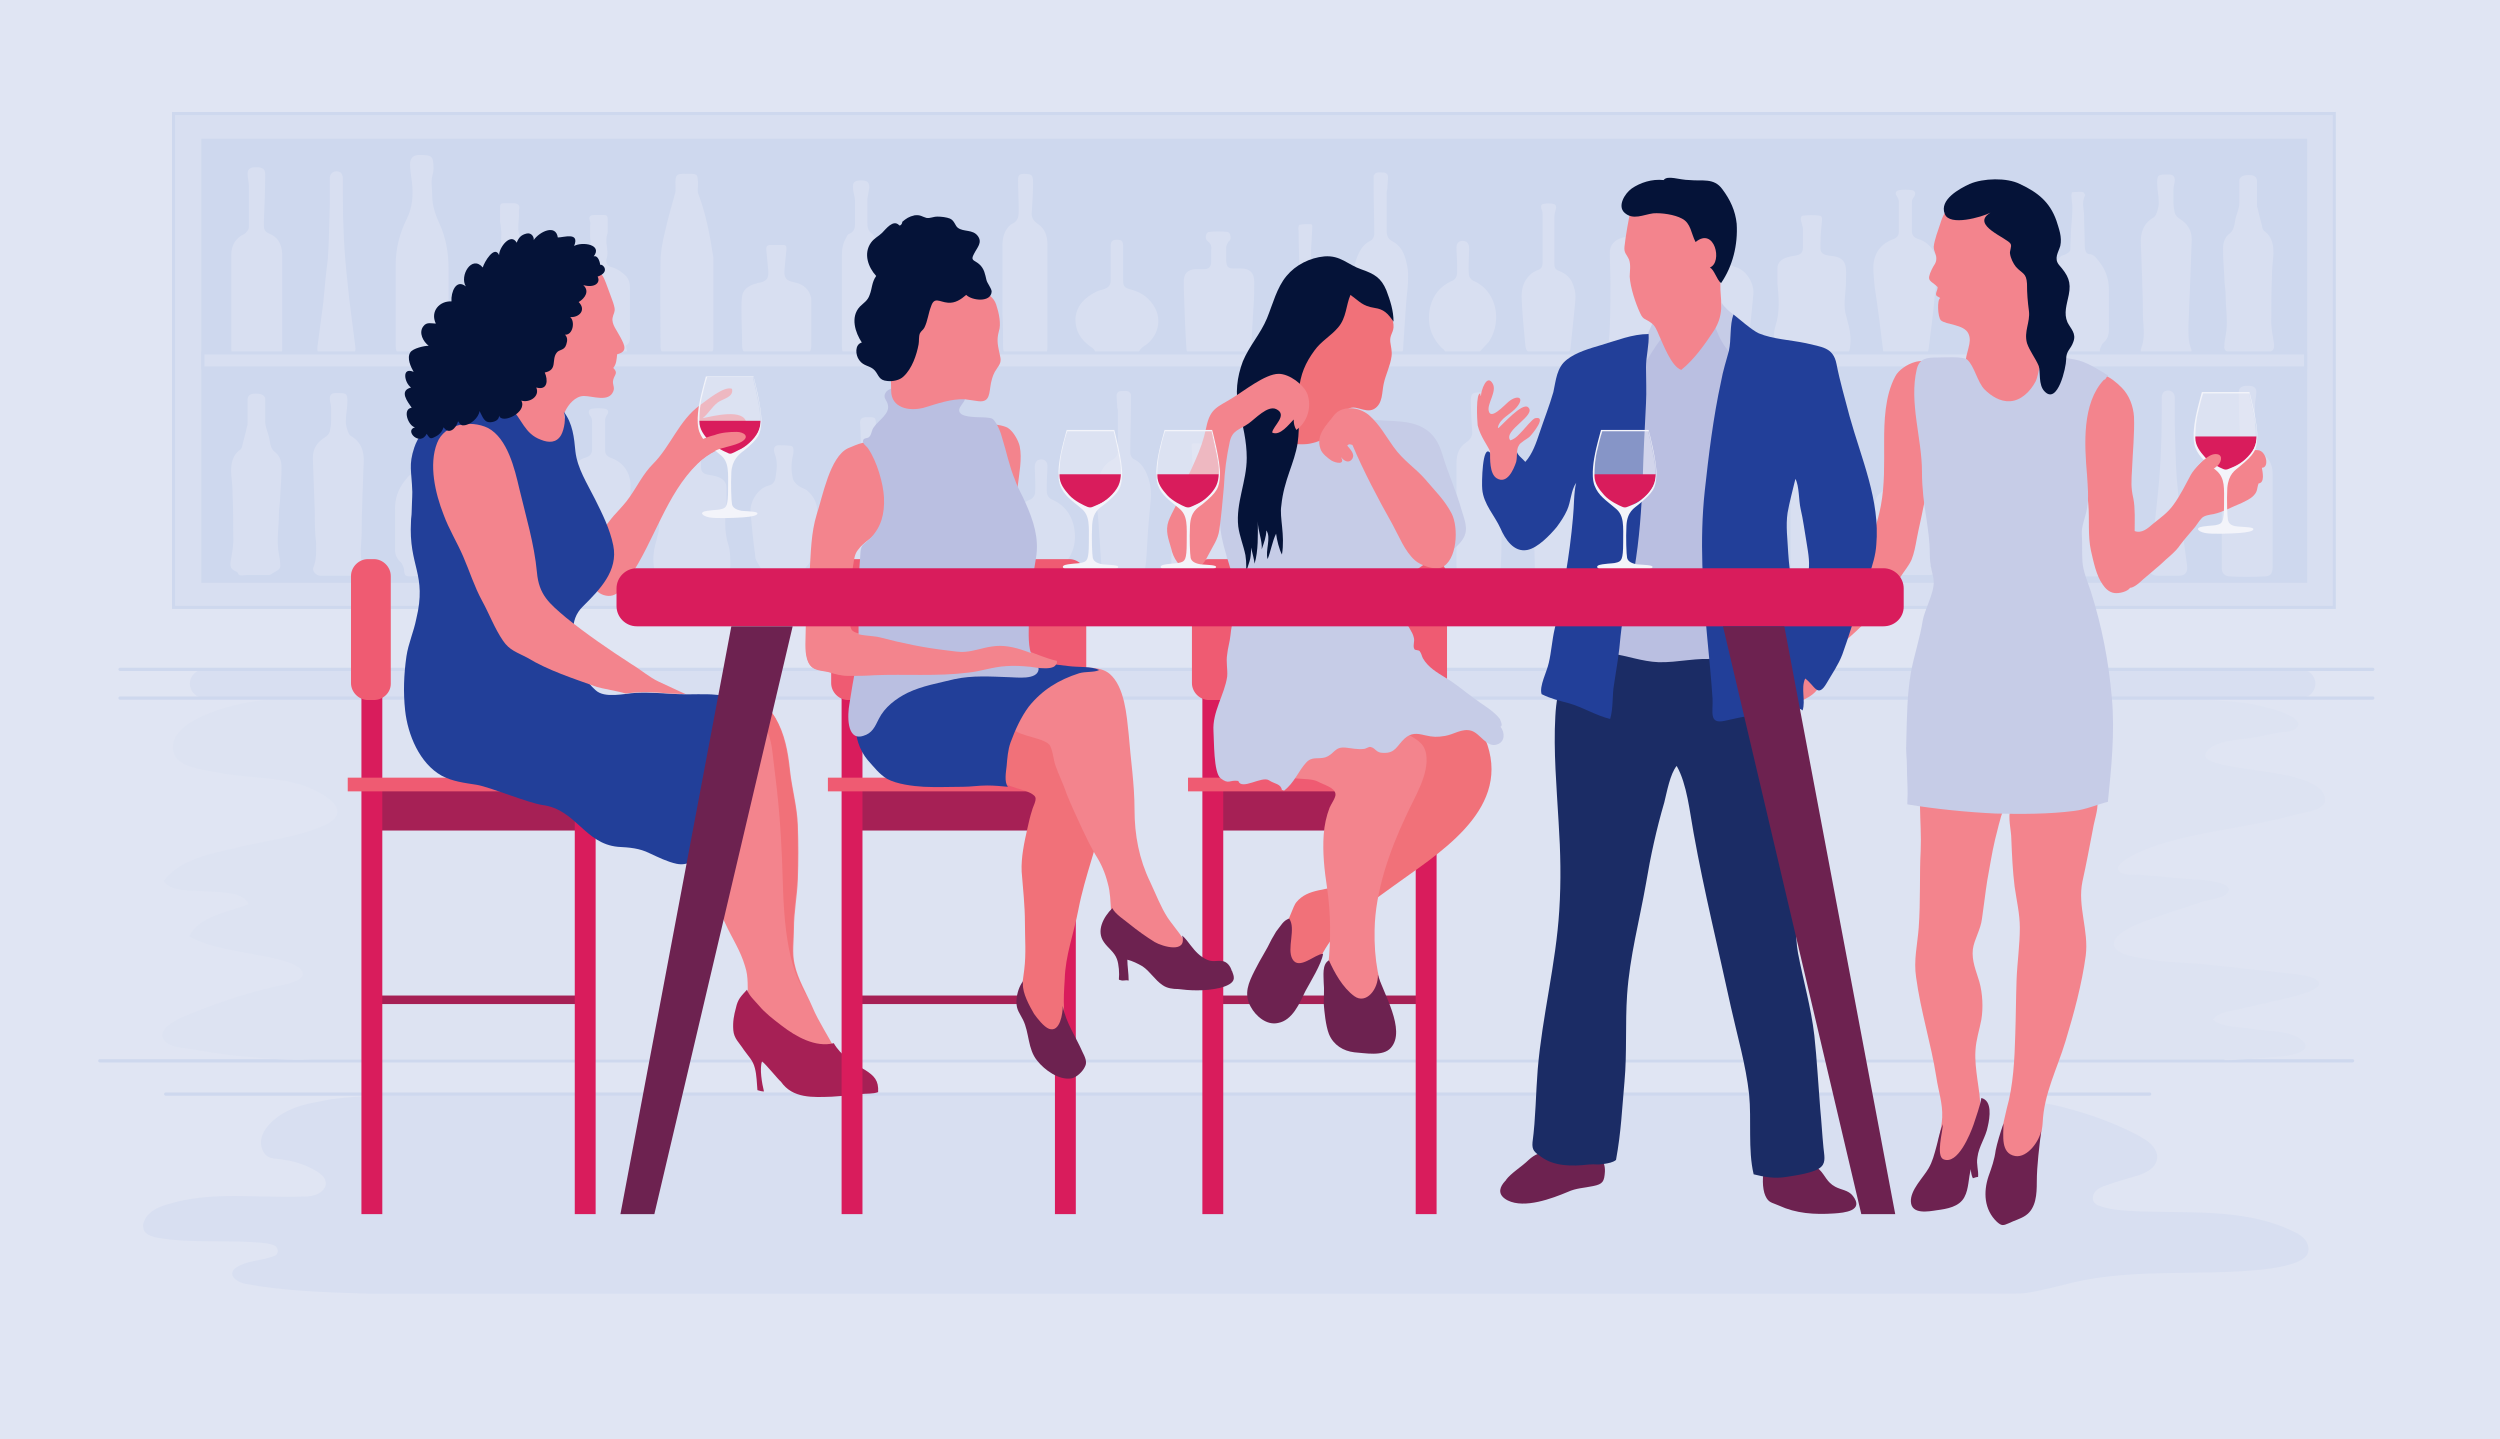 <?xml version="1.0" encoding="utf-8"?>
<!-- Generator: Adobe Illustrator 24.3.0, SVG Export Plug-In . SVG Version: 6.00 Build 0)  -->
<svg version="1.1" id="Layer_1" xmlns="http://www.w3.org/2000/svg" xmlns:xlink="http://www.w3.org/1999/xlink" x="0px" y="0px"
	 viewBox="0 0 383.2 220.6" style="enable-background:new 0 0 383.2 220.6;" xml:space="preserve">
<rect x="0" y="0" width="383.2" height="220.6" fill="#808080" stroke="none"/>
<style type="text/css">
	.st0{fill:#E0E5F3;}
	.st1{fill:#D8DFF1;}
	.st2{fill:#F3F4FA;stroke:#CED8EE;stroke-width:0.5;stroke-linecap:round;stroke-linejoin:round;stroke-miterlimit:10;}
	.st3{fill:#DDE3F2;}
	.st4{fill:#D8DFF1;stroke:#CED8EE;stroke-width:0.472;stroke-miterlimit:10;}
	.st5{fill:#CED8EE;stroke:#CED8EE;stroke-width:0.483;stroke-miterlimit:10;}
	.st6{fill:#D8DFF1;stroke:#CED8EE;stroke-width:0.5;stroke-miterlimit:10;}
	.st7{fill:#A62055;}
	.st8{fill:#D91C5C;}
	.st9{fill:#EF5B72;}
	.st10{fill:#F3848D;}
	.st11{fill:#F17179;}
	.st12{fill:#223F99;}
	.st13{fill:#051338;}
	.st14{fill:#6D2250;}
	.st15{fill:#BABFE1;}
	.st16{fill:#C6CCE7;}
	.st17{fill:#1B2C65;}
	.st18{opacity:0.5;fill:#EBEDF7;}
	.st19{fill:#F3F4FA;}
</style>
<rect x="0" y="0" transform="matrix(-1 -4.490509e-11 4.490509e-11 -1 383.2 220.6)" class="st0" width="383.2" height="220.6"/>
<path class="st1" d="M22.1,187.2c0.5-1.4,2.1-2.2,3.6-2.6c6.7-2.1,13.9-0.9,21-1.2c0.8,0,1.5-0.1,2.2-0.5c0.7-0.4,1.2-1.1,1-1.8
	c-0.1-0.7-0.8-1.2-1.4-1.6c-1.7-1-3.6-1.6-5.5-1.8c-0.7-0.1-1.4-0.1-1.9-0.4c-0.7-0.4-1.1-1.3-1.1-2.2c0-0.8,0.4-1.7,0.9-2.3
	c1.7-2.2,4.5-3.3,7.2-3.8c0.9-0.2,1.7-0.3,2.6-0.5c5.2-0.7,10.5-0.6,15.7-0.6c2.2,0,4.5,0,6.7,0c3.4,0,6.7,0,10.1,0
	c4.3,0,8.7,0,13,0c5.1,0,10.3,0,15.4,0c5.8,0,11.5,0,17.3,0c6.2,0,12.5,0,18.7,0c6.6,0,13.1,0,19.7,0c6.7,0,13.4,0,20.1,0
	c6.7,0,13.4,0,20.1,0c6.5,0,13,0,19.5,0c6.2,0,12.3,0,18.5,0c5.7,0,11.3,0,17,0c5,0,10,0,15,0c4.2,0,8.4,0,12.5,0c3.2,0,6.4,0,9.6,0
	c2,0,4.1,0,6.1,0c0.7,0,1.4,0,2.1,0c1.3,0,2.4,0.5,3.8,0.8c1.5,0.4,3.1,0.6,4.6,1c3.1,0.8,6.1,1.8,9,3.1c1.3,0.6,2.6,1.2,3.8,2
	c1,0.7,1.9,1.8,1.6,3c-0.3,1.4-1.9,2.1-3.3,2.5c-1.4,0.4-2.8,0.8-4.2,1.3c-0.6,0.2-1.3,0.4-1.8,0.9c-0.5,0.5-0.7,1.3-0.3,1.8
	c0.2,0.3,0.6,0.5,1,0.6c1.4,0.5,2.9,0.6,4.3,0.7c8.5,0.5,17.4-0.6,25.1,3.1c0.7,0.3,1.4,0.7,1.9,1.3c0.5,0.6,0.7,1.5,0.4,2.2
	c-0.3,0.6-0.9,0.9-1.5,1.2c-1.7,0.7-3.6,1-5.5,1.2c-9.5,1-19.2-0.2-28.6,1.9c-2.5,0.6-5,1.3-7.6,1.7c-0.9,0.1-1.6,0.1-2.5,0.1
	c-0.7,0-1.5,0-1.5,0H63.4h-1.5c-1.6,0-3.6,0-5.4,0c-7.1-0.2-13.7-0.5-18.8-1.5c-0.8-0.1-2.2-0.8-2.1-1.6c0-0.4,0.3-0.7,0.6-0.9
	c1.6-1.1,3.7-1,5.6-1.7c0.3-0.1,0.6-0.2,0.7-0.5c0.2-0.4,0-0.9-0.3-1.1s-0.8-0.3-1.2-0.4c-5.6-0.7-11.4,0.1-17-0.9
	c-0.8-0.2-1.8-0.5-2-1.3C21.9,187.9,21.9,187.5,22.1,187.2z"/>
<line class="st2" x1="329.5" y1="167.7" x2="25.4" y2="167.7"/>
<line class="st2" x1="360.6" y1="162.6" x2="15.3" y2="162.6"/>
<path class="st1" d="M352.7,107H31.3c-1.2,0-2.2-1-2.2-2.2v0c0-1.2,1-2.2,2.2-2.2h321.4c1.2,0,2.2,1,2.2,2.2v0
	C354.9,106,353.9,107,352.7,107z"/>
<path class="st3" d="M331.1,129.4c6.7-2.1,13.9-2.6,20.6-4.5c1.3-0.4,5.4-0.6,4.6-2.9c-0.5-1.7-3.3-2.5-4.7-2.9
	c-3.6-0.9-7.3-1.1-11-1.9c-1.1-0.3-3.5-0.8-2.2-2.2c1.4-1.5,4.8-1.6,6.7-1.9c1.4-0.2,2.8-0.6,4.2-0.8c0.6-0.1,1.8-0.1,2.4-0.5
	c2.9-2-6-3.8-6.6-3.9c-3.4-0.5-7-0.7-10.4-0.8l0-0.1l-1.4,0c0,0,0,0-0.1,0c0,0,0,0,0,0l-139,0.2H47.8c-0.2,0-0.5-0.1-0.7-0.1
	c-0.4,0-0.9,0-1.5,0.1H43c-5.3-0.2-18.7,3.1-16.2,8.6c0.8,1.8,4.4,2.2,6,2.5c4,0.9,8.2,0.7,12.3,1.7c3.1,0.7,10.2,4.1,4.4,6.6
	c-4.1,1.8-9.2,2.3-13.5,3.4c-3.9,0.9-8.3,1.7-10.9,5c0.8,1.7,4.6,1.5,6.2,1.6c1.8,0.2,6-0.1,6.8,2c-2.9,1.2-7.5,1.7-9.1,4.9
	c2.7,1.6,6.4,2.1,9.5,2.7c1.2,0.3,8.1,1.1,7.9,3.2c-0.1,1.2-3.8,1.7-4.6,1.9c-4.5,1.1-8.8,2.5-13.1,4.3c-1.3,0.5-4.5,2-3.7,3.6
	c0.6,1.2,2.6,1.4,3.6,1.5c2.8,0.4,5.5,1,8.4,1.2c3.6,0.3,7.2,0.7,10.7,0.5h293.2c0,0,0.1,0,0.1,0.1c0.7,0,1.4,0,2.2-0.1h0l0,0
	c2.2-0.1,4.6-0.3,6.7-0.5c1.3-0.1,4.9-0.8,2.9-2.5c-1.8-1.5-5.4-1.3-7.6-1.7c-1.7-0.3-4.7-0.2-6-1.4c0.8-1.2,2.7-1.3,4-1.6
	c2.2-0.5,4.3-1,6.5-1.5c0.8-0.2,6.8-1.4,5.6-2.8c-0.8-1-4.2-1.1-5.4-1.3c-3.7-0.4-7.4-0.8-11.1-1.2c-3.4-0.4-6.9-0.3-10.3-1
	c-1.1-0.2-3.8-0.5-4.4-1.8c-0.9-2.3,5.8-4.3,7.2-4.8c2-0.7,4-1.3,6-2c0.9-0.3,3.3-0.6,4-1.3c1.8-1.8-4.1-2.2-4.9-2.2
	c-2.8-0.2-5.6-0.5-8.4-0.7c-0.6,0-2.9,0.1-3.2-0.6C323.6,132,330.1,129.7,331.1,129.4z"/>
<rect x="26.6" y="17.4" class="st4" width="331.2" height="75.7"/>
<rect x="31.1" y="21.5" class="st5" width="322.3" height="67.6"/>
<g>
	<path class="st6" d="M67.6,34.2c-0.6-1.3-1.1-2.7-1.1-4.2c0-0.7-0.1-1.5-0.1-2.2c0-0.6,0.3-1.3,0.3-1.9c0-2.1-0.3-2.4-2.4-2.4
		c-1.1,0-1.7,0.6-1.7,1.7c0,0.9,0.2,1.9,0.3,2.8c0.2,1.9,0.1,3.7-0.8,5.5c-1.1,2.2-1.7,4.6-1.7,7.1c0,2,0,3.9,0,5.9
		c0,2.2,0,4.3,0,6.5c0,1.3,0.7,2,2,2c1.4,0,2.8,0,4.3,0c1.7,0,2.3-0.6,2.3-2.3c0-3.9,0-7.7,0-11.6C69,38.7,68.6,36.4,67.6,34.2z"/>
	<path class="st6" d="M102.8,55c0.8,0,1.7,0,2.5,0c0,0,0,0,0,0c0.8,0,1.7,0,2.5,0c1.1,0,1.8-0.7,1.8-1.8c0-4.3,0-8.6,0-12.9
		c0-0.3,0-0.6,0-0.8c-0.5-3.3-1.1-6.6-2.3-9.8c-0.1-0.2-0.1-0.4-0.1-0.6c0-0.5,0.1-1.1,0-1.6c0-0.8-0.4-1.1-1.1-1.1
		c-0.3,0-0.5,0-0.8,0c-1.9-0.1-2.1,0.3-2,2.3c0,0.1,0,0.2,0,0.3c0,0.2,0,0.5-0.1,0.7c-0.5,1.9-1.1,3.8-1.5,5.7
		c-0.4,1.6-0.7,3.2-0.7,4.7c-0.1,4.4,0,8.8,0,13.2C101.1,54.3,101.7,54.9,102.8,55z"/>
	<path class="st6" d="M283.8,53.4c0.2-1.2,0.1-2.4-0.2-3.6c-0.2-0.6-0.3-1.3-0.5-1.9c-0.3-1.6,0.1-3.1,0.1-4.7
		c0-0.9,0.1-1.8-0.1-2.6c-0.3-1.1-1.2-1.5-2.2-1.6c-1.9-0.2-1.6-0.5-1.6-2c0-1,0.1-1.9,0.2-2.9c0.1-0.8,0-1.2-0.6-1.3
		c-0.8-0.1-1.7-0.1-2.5,0c-0.5,0-0.7,0.5-0.6,1c0.1,0.4,0.2,0.8,0.3,1.2c0,1,0,2,0,3c0,0.6-0.3,0.8-0.8,0.9
		c-0.6,0.1-1.2,0.2-1.7,0.4c-0.8,0.3-1.4,0.9-1.4,1.8c0,0.8,0,1.6,0,2.4c0.2,2.1,0.4,4.3-0.3,6.4c-0.3,1-0.3,2.1-0.3,3.2
		c0,1.2,0.7,1.9,2,1.9c1.4,0,2.8,0,4.2,0c0,0,0,0,0,0c1.4,0,2.8,0,4.2,0C283.1,55,283.6,54.6,283.8,53.4z"/>
	<path class="st6" d="M335.9,44.9c0.1-2.7,0.2-5.5,0.3-8.2c0-1.5-0.7-2.6-2-3.4c-0.2-0.1-0.5-0.4-0.6-0.7c-0.1-0.5-0.2-1-0.2-1.5
		c0-0.7,0-1.4,0-2.1c0-0.5,0.2-0.9,0.2-1.4c0-0.7-0.4-1.1-1.1-1.1c-0.2,0-0.5,0-0.7,0c-1.1,0-1.4,0.3-1.4,1.4c0,0.8,0.1,1.6,0.2,2.3
		c0,0.5,0.1,1,0,1.4c-0.1,0.5-0.3,1.3-0.6,1.5c-1.7,1-2.2,2.5-2.1,4.4c0.1,1.7,0.1,3.4,0.2,5.1c0,1.3,0.1,2.6,0.1,4
		c0,1.1,0,2.1,0.1,3.2c0.1,1.2,0.1,2.3-0.3,3.4c-0.4,1,0.3,1.8,1.3,1.8c0.9,0,1.8,0,2.7,0c0.5,0,0.9,0,1.4,0c0.5,0,1,0,1.4,0
		c0.8,0,1.6-0.9,1.3-1.6c-0.5-1.2-0.4-2.5-0.4-3.7C335.8,48,335.8,46.4,335.9,44.9z"/>
	<path class="st6" d="M41.4,35.6c-0.5-0.2-0.7-0.5-0.7-0.9c0-0.3,0-0.6,0-0.8c0.1-2.4,0.2-4.8,0.2-7.2c0-0.8-0.4-1.2-1.2-1.3
		c-0.3,0-0.6,0-0.9,0c-0.7,0.1-1.1,0.5-1.1,1.2c0,0.7,0.2,1.3,0.2,2c0,2.1,0,4.1,0,6.2c0,0.3-0.3,0.6-0.5,0.8
		c-1.5,0.7-2.2,1.9-2.2,3.5c0,2.4,0,4.7,0,7.1c0,2.4,0,4.8,0,7.2c0,1.1,0.4,1.7,1.5,1.7c1.8,0.1,3.5,0.1,5.3,0
		c0.9,0,1.5-0.6,1.5-1.5c0-4.9,0-9.9,0-14.8C43.4,37.2,42.7,36.1,41.4,35.6z"/>
	<path class="st6" d="M288.4,53.8c0.1,0.8,0.6,1.2,1.3,1.2c0.8,0,1.6,0,2.4,0c0,0,0,0,0,0c0.8,0,1.6,0,2.4,0c0.7,0,1.2-0.4,1.3-1.1
		c0-0.2,0.1-0.4,0.1-0.6c0.3-2.6,0.7-5.3,0.9-7.9c0.2-1.6,0.4-3.2,0.4-4.8c0-1.9-1.3-3.7-3.1-4.2c-0.6-0.2-0.8-0.5-0.8-1
		c0-1.5,0-2.9,0-4.4c0-0.2,0.1-0.5,0.3-0.7c0.4-0.6,0.2-1.3-0.5-1.4c-0.7-0.1-1.4-0.1-2,0c-0.8,0.1-1,0.8-0.5,1.4
		c0.1,0.2,0.2,0.4,0.2,0.5c0,1.6,0,3.2,0,4.8c0,0.4-0.2,0.6-0.6,0.8c-2.1,0.7-3.3,2.4-3.3,4.6c0,1,0.1,2,0.2,3
		C287.6,47.2,288,50.5,288.4,53.8z"/>
	<path class="st6" d="M348.5,42.3c0-1,0.1-2,0.2-3c0.1-1.6-0.1-3.1-1.5-4.1c-0.1-0.1-0.2-0.3-0.2-0.5c-0.2-0.9-0.5-1.8-0.7-2.8
		c-0.1-0.2-0.1-0.4-0.1-0.6c0-1.2,0-2.3,0-3.5c0-0.7-0.4-1.1-1.1-1.2c-1.2-0.1-1.9,0.2-2.1,0.9c0,0.1,0,0.1,0,0.2c0,1.1,0,2.2,0,3.4
		c0,0.4-0.1,0.8-0.2,1.1c-0.2,0.6-0.4,1.2-0.5,1.9c-0.1,0.6-0.2,1.1-0.7,1.5c-0.8,0.6-1.1,1.5-1.1,2.5c0,1.5,0.1,3,0.2,4.5
		c0,0.9,0.2,1.9,0.2,2.8c0,2,0.4,4,0,6c-0.1,0.5-0.2,1.1-0.2,1.6c-0.1,0.6,0.2,1,0.8,1.3c0.2,0.1,0.3,0.2,0.5,0.3
		c0.2,0.1,0.4,0.3,0.6,0.3c0.7,0,1.5,0,2.2,0c0.4,0,0.9,0,1.3,0c0.6,0,1.3,0.3,1.6-0.5c0,0,0.1-0.1,0.2-0.1c0.8-0.4,1-0.8,0.9-1.7
		c-0.2-1.3-0.5-2.6-0.4-4C348.4,46.6,348.4,44.4,348.5,42.3z"/>
	<path class="st6" d="M314.1,52.5c0.4,0.4,0.6,0.7,0.6,1.3c0.1,0.9,0.3,1.1,1.2,1.1c1.7,0,3.3,0,5,0.1c0.8,0,1.1-0.2,1.2-1
		c0-0.2,0-0.4,0.1-0.6c0.1-0.2,0.2-0.5,0.3-0.6c0.7-0.6,1-1.3,1-2.2c0-2.1,0-4.2,0-6.2c0-1.7-0.5-3.1-1.5-4.4
		c-0.5-0.6-0.9-1.3-1.8-1.3c-0.1,0-0.3-0.2-0.3-0.4c-0.1-0.2-0.1-0.5-0.1-0.7c0-1.5-0.1-3-0.1-4.5c0-1-0.4-2,0.1-3
		c0.1-0.1,0.1-0.3,0-0.4c-0.1-0.2-0.3-0.5-0.5-0.5c-0.5-0.1-1.1,0-1.6,0c-0.2,0-0.4,0.2-0.4,0.4c-0.1,0.3,0,0.7,0,1
		c0,0.4,0.1,0.7,0.1,1.1c0,1.2-0.1,2.3-0.2,3.5c0,1-0.1,2-0.1,3c0,0.2-0.3,0.4-0.5,0.5c-0.3,0.2-0.7,0.2-0.9,0.4
		c-1.4,1.3-2.2,2.9-2.2,4.8c0,1.1,0,2.2,0,3.3c0,1.2,0,2.4,0,3.6C313.5,51.6,313.7,52.1,314.1,52.5z"/>
	<path class="st6" d="M181.6,53.4c0.1,1.1,0.5,1.5,1.6,1.5c1.2,0,2.4,0,3.6,0c0,0,0,0,0,0c0.7,0,1.4,0,2.2,0c0.7,0,1.4,0,2-0.1
		c0.6-0.1,0.9-0.5,1-1c0.1-0.6,0.1-1.3,0.1-1.9c0.1-1.7,0.2-3.4,0.3-5.1c0.1-1.2,0.1-2.4,0.1-3.6c0-1.5-0.8-2.3-2.3-2.3
		c-0.4,0-0.7,0-1.1,0c-0.7,0-0.8-0.1-0.9-0.8c0-0.7,0-1.5,0-2.2c0-0.2,0.2-0.5,0.3-0.7c0.5-0.4,0.4-0.9,0.3-1.3
		c0-0.2-0.4-0.6-0.6-0.6c-1-0.1-2-0.1-2.9,0c-0.8,0.1-1,1.4-0.3,1.9c0.4,0.3,0.5,0.7,0.4,1.1c0,0.6,0,1.2,0,1.8
		c0,0.6-0.2,0.9-0.8,0.9c-0.5,0-1,0-1.4,0c-1.3,0.1-2,0.8-2,2.1c0,0.3,0,0.7,0,1C181.3,47.2,181.4,50.3,181.6,53.4z"/>
	<path class="st6" d="M247.5,54.9c2.2,0,4.4,0,6.6,0c0.9,0,1.3-0.6,1.3-1.5c-0.2-2.1-0.4-4.3-0.5-6.4c0-2.3,0.1-4.6,0.2-7
		c0,0,0,0,0,0c0-0.1,0-0.2,0-0.3c0-2.3-0.3-2.8-2.5-3.6c-0.2-0.1-0.4-0.3-0.4-0.5c0-1.4,0-2.8,0.1-4.1c0.1-0.9-0.2-1.3-1-1.4
		c-0.3,0-0.5,0-0.8,0c-0.9,0-1.1,0.3-1.1,1.2c0.1,1.2,0.1,2.5,0.1,3.7c0,0.9-0.1,1-0.9,1.2c-1.2,0.3-2.1,1.2-2.1,2.5
		c0,1.5,0.1,3.1,0.1,4.6c0,2.2,0,4.4-0.1,6.7c0,1.2-0.2,2.5-0.3,3.7C246.2,54.5,246.7,54.9,247.5,54.9z"/>
	<path class="st6" d="M153.5,53.1c0,1.3,0.6,1.8,1.9,1.9c1.2,0,2.4,0,3.6,0c1.3,0,1.8-0.5,1.8-1.8c0-2.6,0-5.2,0-7.8
		c0-2.6,0-5.3,0-7.9c0-1.4-0.4-2.6-1.6-3.4c-0.6-0.4-0.9-0.9-0.8-1.6c0.1-1.5,0.2-3,0.2-4.5c0-1.3-0.3-1.6-1.6-1.6
		c-0.9,0-1.2,0.3-1.2,1.2c0,1.5,0.1,3.1,0.1,4.6c0,0.8,0,1.5-0.9,1.9c-0.1,0-0.1,0.1-0.2,0.1c-1.1,0.9-1.4,2.2-1.4,3.5
		c0,3.4,0,6.9,0,10.3C153.5,49.7,153.5,51.4,153.5,53.1z"/>
	<path class="st6" d="M207.8,49.8c0.1,1.2,0.1,2.5,0.3,3.7c0.1,1.1,0.5,1.4,1.6,1.4c0.7,0,1.4,0,2,0c0.7,0,1.4,0,2.2,0
		c0.7,0,1.3-0.5,1.4-1.2c0.1-1.5,0.2-3,0.3-4.5c0.1-1.6,0.2-3.3,0.4-4.9c0.1-1.4,0.2-2.8-0.2-4.2c-0.3-1.4-0.9-2.6-2.2-3.3
		c-0.6-0.3-0.8-0.7-0.8-1.4c0-1.9,0-3.8,0-5.7c0-0.2,0-0.5,0.1-0.7c0-0.6,0.1-1.2,0.1-1.9c0-0.5-0.4-0.9-0.9-0.9
		c-0.6,0-1.3-0.2-1.7,0.5c-0.1,0.1-0.1,0.2-0.1,0.4c0,0.5,0,1,0,1.5c0,2.4,0.1,4.9,0.1,7.3c0,0.3-0.2,0.7-0.5,0.8
		c-0.8,0.4-1.4,1.1-1.8,1.9c-0.8,1.6-1,3.2-0.8,4.9C207.4,45.6,207.6,47.7,207.8,49.8z"/>
	<path class="st6" d="M86.8,51.4c0,0.8-0.1,1.5,0.8,1.9c-0.4,0.3-0.6,0.7-0.4,1.1c0.2,0.4,0.6,0.5,1,0.5c2.4,0,4.8,0,7.2,0
		c0.5,0,0.9-0.1,1-0.6c0.1-0.3-0.1-0.7-0.2-1.2c0.3-0.2,0.6-0.6,0.6-1.2c0-2.7,0-5.3,0-8c0-0.6-0.2-1.2-0.6-1.7
		c-0.7-0.7-1.4-1.2-2.4-1.5c-0.5-0.1-0.7-0.5-0.6-0.9c0.3-0.9,0.1-1.7,0-2.6c0-0.2,0-0.4,0-0.6c0-0.4,0.2-0.7,0.2-1.1
		c0-0.6,0-1.2,0-1.8c0-0.7-0.2-1-0.9-1c-0.5,0-1,0-1.4,0c-0.9,0-1.2,0.5-0.9,1.3c0.1,0.2,0,0.4,0,0.6c0,0.6,0,1.1,0,1.7
		c0,0.3,0.1,0.7,0.1,1c0,0.8-0.1,1.5-0.1,2.3c0.1,0.7,0,1-0.7,1.2c-0.3,0.1-0.6,0.2-0.8,0.3c-1.3,0.7-2.1,1.6-2,3.2
		C86.8,46.8,86.8,49.1,86.8,51.4z"/>
	<path class="st6" d="M301.6,53.3c0,1.1,0.5,1.6,1.5,1.6c0.7,0,1.5,0,2.2,0c0.4,0,0.7,0,1.1,0c0.4,0,0.7,0,1.1,0
		c1,0,1.5-0.5,1.5-1.5c0-4.6-0.1-9.2,0-13.8c0-1.8-0.7-3.2-1.7-4.6c-0.5-0.6-0.9-1.1-0.7-2c0.2-1.1,0.1-2.3,0-3.5
		c0-0.5-0.4-0.8-1-0.8c-1.1-0.1-1.6,0.1-1.7,0.7c-0.1,1.2-0.1,2.5,0,3.7c0.1,0.6,0,1.1-0.4,1.5c-0.2,0.3-0.4,0.5-0.6,0.8
		c-0.6,1-1.4,2-1.4,3.2c0,2.1,0,4.1,0,6.2C301.7,47.7,301.7,50.5,301.6,53.3z"/>
	<path class="st6" d="M259,50.6c0.1,1,0.1,2.1,1,2.9c0.1,0.1,0.1,0.2,0.1,0.4c0.1,0.8,0.4,1.1,1.2,1.1c0.8,0,1.6,0,2.4,0
		c0,0,0,0,0,0c0.8,0,1.7,0.1,2.5,0c0.4,0,1-0.3,1-0.6c0.1-0.7,0.5-1.1,0.8-1.7c0.2-0.3,0.3-0.7,0.3-1.1c0.3-2.1,0.5-4.3,0.7-6.4
		c0.2-1.8-1.1-4-2.9-4.5c-0.5-0.1-0.8-0.4-0.9-0.9c-0.2-1.2-0.4-2.5,0.1-3.7c0.3-0.9,0-1.5-0.7-1.6c-0.7,0-1.4,0-2.1,0.1
		c-0.2,0-0.4,0.2-0.5,0.4c-0.1,0.4-0.1,0.9,0,1.3c0.3,1.2,0.3,2.4,0,3.6c-0.1,0.3-0.5,0.7-0.8,0.9c-0.4,0.3-1,0.4-1.4,0.8
		c-1,0.9-1.6,2.1-1.5,3.5C258.5,46.8,258.8,48.7,259,50.6z"/>
	<path class="st6" d="M121.7,43c-1.1-0.2-1.3-0.6-1.2-1.7c0.1-1,0.2-2.1,0.3-3.1c0-0.7-0.2-0.9-0.9-0.9c-0.6,0-1.2,0-1.8,0
		c-0.6,0-0.9,0.3-0.9,0.9c0.1,1.1,0.2,2.2,0.3,3.2c0.1,1.1-0.1,1.5-1.2,1.7c-0.1,0-0.3,0-0.4,0.1c-1.3,0.3-2.3,1.1-2.4,2.2
		c-0.1,0.7-0.1,1.3-0.1,2c0,1.9,0.1,3.7,0.1,5.6c0,1.2,0.9,2.1,2.1,2.1c1.1,0,2.2,0,3.4,0c1.2,0,2.4,0,3.6,0c1.1,0,2-0.9,2-2
		c0-2.4,0-4.8,0-7.2c0-0.4-0.2-0.9-0.4-1.3C123.5,43.5,122.6,43.2,121.7,43z"/>
	<path class="st6" d="M130.1,35.6c-0.3,0.1-0.5,0.4-0.6,0.7c-0.5,0.8-0.7,1.7-0.7,2.7c0,2.3,0,4.7,0,7c0,2.4,0,4.8,0,7.2
		c0,1.1,0.5,1.7,1.6,1.7c1,0,2,0,3,0c1.2,0,1.7-0.5,1.7-1.7c0-4.7,0-9.4,0-14.1c0-0.6-0.1-1.3-0.3-1.9c-0.2-0.5-0.5-1.1-0.9-1.5
		c-0.6-0.4-0.7-0.9-0.7-1.5c0-1,0-2,0-2.9c0-0.3,0-0.5,0-0.8c0.1-0.6,0.2-1.1,0.3-1.7c0-1-0.4-1.4-1.5-1.4c-1.1,0-1.6,0.4-1.5,1.4
		c0,0.7,0.3,1.3,0.3,2c0,1.2,0,2.5,0,3.7C130.8,35,130.6,35.4,130.1,35.6z"/>
	<path class="st6" d="M75.9,54.9c1.6,0.1,3.2,0.1,4.8,0c0.8,0,1.3-0.5,1.3-1.3c0-4,0-8,0-12c0-1.2-0.5-2.2-1.7-2.7
		c-0.4-0.2-0.6-0.5-0.5-0.8c0.3-1,0.1-1.9-0.1-2.8c0-0.2,0-0.4,0-0.6c0-0.6,0.1-1.1,0.1-1.7c0-0.3,0-0.6,0-0.8
		c0.2-0.7-0.1-1.2-0.9-1.3c-0.6,0-1.1,0-1.7,0c-0.6,0-0.8,0.3-0.8,0.9c0,0.7,0,1.4,0,2.2c0,0.2,0.1,0.4,0.1,0.6
		c0,0.4,0.1,0.7,0.1,1.1c0,0.8-0.1,1.5,0,2.3c0.1,0.6,0,0.9-0.5,1.1c-0.7,0.3-1.2,0.8-1.4,1.6c-0.2,0.6-0.3,1.3-0.3,1.9
		c0,1.8,0,3.5,0,5.3c0,0,0,0,0,0c0,1.9,0,3.8,0,5.6C74.5,54.2,75,54.9,75.9,54.9z"/>
	<path class="st6" d="M140,49c0,1.5,0,3,0,4.5c0,0.7,0.5,1.3,1.2,1.4c0.3,0.1,0.5,0.1,0.8,0.1c1.7,0,3.4,0,5.1,0
		c0.3,0,0.6-0.1,0.9-0.2c0.6-0.2,0.9-0.6,0.9-1.3c0-1.7,0.1-3.3,0.1-5c0-1.2-0.1-2.5-0.1-3.7c0-1.8-0.9-3.1-2.6-3.6
		c-0.5-0.1-0.7-0.4-0.7-0.9c0-0.2,0-0.5,0-0.7c0-0.8-0.1-1.7,0.1-2.4c0.2-0.8,0.2-1.5,0.2-2.3c0-0.5-0.2-0.7-0.7-0.7
		c-0.5,0-1,0-1.4,0c-0.7,0-0.8,0.2-0.8,0.9c0,0.7,0.2,1.4,0.3,2.1c0,1.1,0,2.3,0,3.4c0,0.2-0.3,0.5-0.6,0.6c-1.4,0.3-2.7,2-2.7,3.7
		C140,46.2,140,47.6,140,49z"/>
	<path class="st6" d="M167.1,53.4c0.2,0.1,0.4,0.3,0.5,0.5c0.3,0.7,0.5,0.9,1.3,0.9c1.4,0,2.8,0.1,4.2,0.1c0.6,0,1.3,0,1.6-0.6
		c0.2-0.7,0.7-1,1.2-1.3c2.1-1.7,2.5-4.4,1-6.5c-0.9-1.3-2.1-2-3.6-2.4c-0.8-0.2-0.9-0.4-0.9-1.2c0-1.4,0-2.9,0-4.3
		c0-0.4,0-0.7,0-1.1c-0.1-0.8-0.4-1-1.3-1c-0.7,0-1.1,0.4-1.1,1.1c0,0.8,0,1.7,0,2.5c0,0,0,0,0,0c0,1,0,1.9,0,2.9
		c0,0.6-0.3,0.9-0.9,1.1c-0.4,0.1-0.8,0.2-1.2,0.4c-1.8,0.9-3.1,2.2-3.3,4.2C164.5,50.8,165.5,52.3,167.1,53.4z"/>
	<path class="st6" d="M233.5,52.3c0.1,0.9,0,1.8,1.2,2.1c0,0,0.1,0,0.1,0.1c0.2,0.4,0.7,0.4,1.1,0.4c0.5,0,1,0,1.6,0
		c0.9-0.1,1.9,0.3,2.6-0.6c0,0,0,0,0.1,0c0.6-0.1,0.8-0.6,0.8-1.1c0.2-2,0.4-3.9,0.6-5.9c0.1-1.1,0.3-2.2-0.1-3.3
		c-0.3-1.2-1-2.1-2.2-2.6c-0.8-0.3-0.8-0.4-0.8-1.2c0-2.3,0-4.6,0-6.9c0-0.4,0.1-0.7,0.2-1.1c0.2-0.6,0-1.1-0.6-1.2
		c-0.5-0.1-1-0.1-1.5,0c-0.6,0.1-0.7,0.5-0.6,1c0.1,0.3,0.2,0.5,0.2,0.8c0,2.5,0,5,0,7.5c0,0.5-0.2,0.8-0.7,0.9
		c-0.4,0.2-0.8,0.4-1.1,0.7c-1.2,1.1-1.5,2.5-1.4,4.1C233.1,48.2,233.3,50.3,233.5,52.3z"/>
	<path class="st6" d="M195.5,49.9c0,1.1,0,2.3,0.1,3.4c0.1,1,0.7,1.5,1.7,1.5c1.6,0.1,3.3,0.1,4.9,0.1c1.5,0,2.3-0.7,2.3-2.3
		c0-2.2,0-4.3,0-6.5c0-1.5-0.7-2.4-2.2-2.8c-0.5-0.1-0.9-0.4-0.9-1c-0.1-0.8-0.2-1.5-0.2-2.3c0-1.1,0-2.1,0.1-3.2
		c0-0.7,0.1-1.4,0.1-2.1c0-0.4-0.2-0.6-0.6-0.6c-0.5,0-1.1,0-1.6,0.1c-0.2,0-0.4,0.3-0.4,0.5c-0.1,0.2,0,0.5,0,0.8
		c0,1.9,0.1,3.8,0.1,5.7c0,0.4-0.1,0.8-0.1,1.2c-0.1,0.6-0.4,0.9-1.1,1c-1.1,0.2-1.9,1-2,2.2c-0.1,1.3-0.1,2.6-0.1,3.9c0,0,0,0,0,0
		C195.5,49.7,195.5,49.8,195.5,49.9z"/>
	<path class="st6" d="M221.5,54.3c0.2,0.2,0.4,0.6,0.7,0.6c1.4,0.1,2.8,0.1,4.1,0c0.2,0,0.6-0.3,0.6-0.4c0.1-0.6,0.5-0.8,0.8-1.2
		c0.3-0.3,0.6-0.6,0.8-0.9c2.1-3.3,1.1-8.1-2.6-9.6c-0.2-0.1-0.5-0.5-0.5-0.7c-0.1-1,0-1.9,0-2.9c0-0.5,0.1-1.1,0-1.6
		c-0.1-0.3-0.3-0.7-0.6-0.8c-0.9-0.4-1.8,0.1-1.8,1.1c0,0.9,0.1,1.9,0.1,2.8c0,0,0,0,0,0c0,0.3,0,0.7,0,1c0,0.6-0.2,1-0.8,1.2
		c-1.7,0.8-2.8,2.1-3.3,4c-0.6,2.6,0,4.8,1.9,6.7C221.2,53.7,221.3,54.1,221.5,54.3z"/>
	<path class="st6" d="M49.3,46.4c-0.3,2.3-0.6,4.6-0.9,6.8c-0.1,1,0.4,1.7,1.5,1.7c1.1,0,2.1,0,3.2,0c1.2,0,1.8-0.6,1.6-1.9
		c-0.4-3.3-0.9-6.6-1.2-9.9c-0.5-4.4-0.7-8.8-0.7-13.2c0-0.9,0-1.7,0-2.6c0-0.4-0.2-0.9-0.5-1.1c-0.9-0.5-1.9,0-2,1
		c0,0.2,0,0.4,0,0.7c0,1.2,0,2.4,0,3.6c0,0,0,0,0,0c-0.1,2.7-0.1,5.4-0.3,8.2C49.7,42,49.5,44.2,49.3,46.4z"/>
</g>
<rect x="31.1" y="54.1" class="st4" width="322.3" height="2.3"/>
<g>
	<path class="st6" d="M316.2,67.8c0.6-1.3,1.1-2.7,1.1-4.2c0-0.7,0.1-1.5,0.1-2.2c0-0.6-0.3-1.3-0.3-1.9c0-2.1,0.3-2.4,2.4-2.4
		c1.1,0,1.7,0.6,1.7,1.7c0,0.9-0.2,1.9-0.3,2.8c-0.2,1.9-0.1,3.7,0.8,5.5c1.1,2.2,1.7,4.6,1.7,7.1c0,2,0,3.9,0,5.9
		c0,2.2,0,4.3,0,6.5c0,1.3-0.7,2-2,2c-1.4,0-2.8,0-4.3,0c-1.7,0-2.3-0.6-2.3-2.3c0-3.9,0-7.7,0-11.6
		C314.8,72.2,315.2,69.9,316.2,67.8z"/>
	<path class="st6" d="M281,88.5c-0.8,0-1.7,0-2.5,0c0,0,0,0,0,0c-0.8,0-1.7,0-2.5,0c-1.1,0-1.8-0.7-1.8-1.8c0-4.3,0-8.6,0-12.9
		c0-0.3,0-0.6,0-0.8c0.5-3.3,1.1-6.6,2.3-9.8c0.1-0.2,0.1-0.4,0.1-0.6c0-0.5-0.1-1.1,0-1.6c0-0.8,0.4-1.1,1.1-1.1c0.3,0,0.5,0,0.8,0
		c1.9-0.1,2.1,0.3,2,2.3c0,0.1,0,0.2,0,0.3c0,0.2,0,0.5,0.1,0.7c0.5,1.9,1.1,3.8,1.5,5.7c0.4,1.6,0.7,3.2,0.7,4.7
		c0.1,4.4,0,8.8,0,13.2C282.8,87.8,282.1,88.5,281,88.5z"/>
	<path class="st6" d="M100,87c-0.2-1.2-0.1-2.4,0.2-3.6c0.2-0.6,0.3-1.3,0.5-1.9c0.3-1.6-0.1-3.1-0.1-4.7c0-0.9-0.1-1.8,0.1-2.6
		c0.3-1.1,1.2-1.5,2.2-1.6c1.9-0.2,1.6-0.5,1.6-2c0-1-0.1-1.9-0.2-2.9c-0.1-0.8,0-1.2,0.6-1.3c0.8-0.1,1.7-0.1,2.5,0
		c0.5,0,0.7,0.5,0.6,1c-0.1,0.4-0.2,0.8-0.3,1.2c0,1,0,2,0,3c0,0.6,0.3,0.8,0.8,0.9c0.6,0.1,1.2,0.2,1.7,0.4
		c0.8,0.3,1.4,0.9,1.4,1.8c0,0.8,0,1.6,0,2.4c-0.2,2.1-0.4,4.3,0.3,6.4c0.3,1,0.3,2.1,0.3,3.2c0,1.2-0.7,1.9-2,1.9
		c-1.4,0-2.8,0-4.2,0c0,0,0,0,0,0c-1.4,0-2.8,0-4.2,0C100.8,88.5,100.2,88.1,100,87z"/>
	<path class="st6" d="M48,78.4c-0.1-2.7-0.2-5.5-0.3-8.2c0-1.5,0.7-2.6,2-3.4c0.2-0.1,0.5-0.4,0.6-0.7c0.1-0.5,0.2-1,0.2-1.5
		c0-0.7,0-1.4,0-2.1c0-0.5-0.2-0.9-0.2-1.4c0-0.7,0.4-1.1,1.1-1.1c0.2,0,0.5,0,0.7,0c1.1,0,1.4,0.3,1.4,1.4c0,0.8-0.1,1.6-0.2,2.3
		c0,0.5-0.1,1,0,1.4c0.1,0.5,0.3,1.3,0.6,1.5c1.7,1,2.2,2.5,2.1,4.4c-0.1,1.7-0.1,3.4-0.2,5.1c0,1.3-0.1,2.6-0.1,4
		c0,1.1,0,2.1-0.1,3.2c-0.1,1.2-0.1,2.3,0.3,3.4c0.4,1-0.3,1.8-1.3,1.8c-0.9,0-1.8,0-2.7,0c-0.5,0-0.9,0-1.4,0c-0.5,0-1,0-1.4,0
		c-0.8,0-1.6-0.9-1.3-1.6c0.5-1.2,0.4-2.5,0.4-3.7C48,81.6,48,80,48,78.4z"/>
	<path class="st6" d="M342.4,69.1c0.5-0.2,0.7-0.5,0.7-0.9c0-0.3,0-0.6,0-0.8c-0.1-2.4-0.2-4.8-0.2-7.2c0-0.8,0.4-1.2,1.2-1.3
		c0.3,0,0.6,0,0.9,0c0.7,0.1,1.1,0.5,1.1,1.2c0,0.7-0.2,1.3-0.2,2c0,2.1,0,4.1,0,6.2c0,0.3,0.3,0.6,0.5,0.8c1.5,0.7,2.2,1.9,2.2,3.5
		c0,2.4,0,4.7,0,7.1c0,2.4,0,4.8,0,7.2c0,1.1-0.4,1.7-1.5,1.7c-1.8,0.1-3.5,0.1-5.3,0c-0.9,0-1.5-0.6-1.5-1.5c0-4.9,0-9.9,0-14.8
		C340.4,70.8,341.1,69.7,342.4,69.1z"/>
	<path class="st6" d="M95.4,87.3c-0.1,0.8-0.6,1.2-1.3,1.2c-0.8,0-1.6,0-2.4,0c0,0,0,0,0,0c-0.8,0-1.6,0-2.4,0
		c-0.7,0-1.2-0.4-1.3-1.1c0-0.2-0.1-0.4-0.1-0.6c-0.3-2.6-0.7-5.3-0.9-7.9c-0.2-1.6-0.4-3.2-0.4-4.8c0-1.9,1.3-3.7,3.1-4.2
		c0.6-0.2,0.8-0.5,0.8-1c0-1.5,0-2.9,0-4.4c0-0.2-0.1-0.5-0.3-0.7c-0.4-0.6-0.2-1.3,0.5-1.4c0.7-0.1,1.4-0.1,2,0
		c0.8,0.1,1,0.8,0.5,1.4c-0.1,0.2-0.2,0.4-0.2,0.5c0,1.6,0,3.2,0,4.8c0,0.4,0.2,0.6,0.6,0.8c2.1,0.7,3.3,2.4,3.3,4.6
		c0,1-0.1,2-0.2,3C96.3,80.7,95.9,84,95.4,87.3z"/>
	<path class="st6" d="M35.4,75.8c0-1-0.1-2-0.2-3c-0.1-1.6,0.1-3.1,1.5-4.1c0.1-0.1,0.2-0.3,0.2-0.5c0.2-0.9,0.5-1.8,0.7-2.8
		c0.1-0.2,0.1-0.4,0.1-0.6c0-1.2,0-2.3,0-3.5c0-0.7,0.4-1.1,1.1-1.2c1.2-0.1,1.9,0.2,2.1,0.9c0,0.1,0,0.1,0,0.2c0,1.1,0,2.2,0,3.4
		c0,0.4,0.1,0.8,0.2,1.1c0.2,0.6,0.4,1.2,0.5,1.9c0.1,0.6,0.2,1.1,0.7,1.5c0.8,0.6,1.1,1.5,1.1,2.5c0,1.5-0.1,3-0.2,4.5
		c0,0.9-0.2,1.9-0.2,2.8c0,2-0.4,4,0,6c0.1,0.5,0.2,1.1,0.2,1.6c0.1,0.6-0.2,1-0.8,1.3c-0.2,0.1-0.3,0.2-0.5,0.3
		c-0.2,0.1-0.4,0.3-0.6,0.3c-0.7,0-1.5,0-2.2,0c-0.4,0-0.9,0-1.3,0c-0.6,0-1.3,0.3-1.6-0.5c0,0-0.1-0.1-0.2-0.1
		c-0.8-0.4-1-0.8-0.9-1.7c0.2-1.3,0.5-2.6,0.4-4C35.5,80.1,35.5,78,35.4,75.8z"/>
	<path class="st6" d="M69.7,86.1c-0.4,0.4-0.6,0.7-0.6,1.3c-0.1,0.9-0.3,1.1-1.2,1.1c-1.7,0-3.3,0-5,0.1c-0.8,0-1.1-0.2-1.2-1
		c0-0.2,0-0.4-0.1-0.6c-0.1-0.2-0.2-0.5-0.3-0.6c-0.7-0.6-1-1.3-1-2.2c0-2.1,0-4.2,0-6.2c0-1.7,0.5-3.1,1.5-4.4
		c0.5-0.6,0.9-1.3,1.8-1.3c0.1,0,0.3-0.2,0.3-0.4c0.1-0.2,0.1-0.5,0.1-0.7c0-1.5,0.1-3,0.1-4.5c0-1,0.4-2-0.1-3
		c-0.1-0.1-0.1-0.3,0-0.4c0.1-0.2,0.3-0.5,0.5-0.5c0.5-0.1,1.1,0,1.6,0c0.2,0,0.4,0.2,0.4,0.4c0.1,0.3,0,0.7,0,1
		c0,0.4-0.1,0.7-0.1,1.1c0,1.2,0.1,2.3,0.2,3.5c0,1,0.1,2,0.1,3c0,0.2,0.3,0.4,0.5,0.5c0.3,0.2,0.7,0.2,0.9,0.4
		c1.4,1.3,2.2,2.9,2.2,4.8c0,1.1,0,2.2,0,3.3c0,1.2,0,2.4,0,3.6C70.4,85.1,70.2,85.7,69.7,86.1z"/>
	<path class="st6" d="M202.3,87c-0.1,1.1-0.5,1.5-1.6,1.5c-1.2,0-2.4,0-3.6,0c0,0,0,0,0,0c-0.7,0-1.4,0-2.2,0c-0.7,0-1.4,0-2-0.1
		c-0.6-0.1-0.9-0.5-1-1c-0.1-0.6-0.1-1.3-0.1-1.9c-0.1-1.7-0.2-3.4-0.3-5.1c-0.1-1.2-0.1-2.4-0.1-3.6c0-1.5,0.8-2.3,2.3-2.3
		c0.4,0,0.7,0,1.1,0c0.7,0,0.8-0.1,0.9-0.8c0-0.7,0-1.5,0-2.2c0-0.2-0.2-0.5-0.3-0.7c-0.5-0.4-0.4-0.9-0.3-1.3
		c0-0.2,0.4-0.6,0.6-0.6c1-0.1,2-0.1,2.9,0c0.8,0.1,1,1.4,0.3,1.9c-0.4,0.3-0.5,0.7-0.4,1.1c0,0.6,0,1.2,0,1.8
		c0,0.6,0.2,0.9,0.8,0.9c0.5,0,1,0,1.4,0c1.3,0.1,2,0.8,2,2.1c0,0.3,0,0.7,0,1C202.6,80.7,202.4,83.8,202.3,87z"/>
	<path class="st6" d="M136.4,88.5c-2.2,0-4.4,0-6.6,0c-0.9,0-1.3-0.6-1.3-1.5c0.2-2.1,0.4-4.3,0.5-6.4c0-2.3-0.1-4.6-0.2-7
		c0,0,0,0,0,0c0-0.1,0-0.2,0-0.3c0-2.3,0.3-2.8,2.5-3.6c0.2-0.1,0.4-0.3,0.4-0.5c0-1.4,0-2.8-0.1-4.1c-0.1-0.9,0.2-1.3,1-1.4
		c0.3,0,0.5,0,0.8,0c0.9,0,1.1,0.3,1.1,1.2c-0.1,1.2-0.1,2.5-0.1,3.7c0,0.9,0.1,1,0.9,1.2c1.2,0.3,2.1,1.2,2.1,2.5
		c0,1.5-0.1,3.1-0.1,4.6c0,2.2,0,4.4,0.1,6.7c0,1.2,0.2,2.5,0.3,3.7C137.6,88,137.1,88.5,136.4,88.5z"/>
	<path class="st6" d="M230.3,86.6c0,1.3-0.6,1.8-1.9,1.9c-1.2,0-2.4,0-3.6,0c-1.3,0-1.8-0.5-1.8-1.8c0-2.6,0-5.2,0-7.8
		c0-2.6,0-5.3,0-7.9c0-1.4,0.4-2.6,1.6-3.4c0.6-0.4,0.9-0.9,0.8-1.6c-0.1-1.5-0.2-3-0.2-4.5c0-1.3,0.3-1.6,1.6-1.6
		c0.9,0,1.2,0.3,1.2,1.2c0,1.5-0.1,3.1-0.1,4.6c0,0.8,0,1.5,0.9,1.9c0.1,0,0.1,0.1,0.2,0.1c1.1,0.9,1.4,2.2,1.4,3.5
		c0,3.4,0,6.9,0,10.3C230.4,83.2,230.4,84.9,230.3,86.6z"/>
	<path class="st6" d="M176.1,83.3c-0.1,1.2-0.1,2.5-0.3,3.7c-0.1,1.1-0.5,1.4-1.6,1.4c-0.7,0-1.4,0-2,0c-0.7,0-1.4,0-2.2,0
		c-0.7,0-1.3-0.5-1.4-1.2c-0.1-1.5-0.2-3-0.3-4.5c-0.1-1.6-0.2-3.3-0.4-4.9c-0.1-1.4-0.2-2.8,0.2-4.2c0.3-1.4,0.9-2.6,2.2-3.3
		c0.6-0.3,0.8-0.7,0.8-1.4c0-1.9,0-3.8,0-5.7c0-0.2,0-0.5-0.1-0.7c0-0.6-0.1-1.2-0.1-1.9c0-0.5,0.4-0.9,0.9-0.9
		c0.6,0,1.3-0.2,1.7,0.5c0.1,0.1,0.1,0.2,0.1,0.4c0,0.5,0,1,0,1.5c0,2.4-0.1,4.9-0.1,7.3c0,0.3,0.2,0.7,0.5,0.8
		c0.8,0.4,1.4,1.1,1.8,1.9c0.8,1.6,1,3.2,0.8,4.9C176.4,79.2,176.2,81.2,176.1,83.3z"/>
	<path class="st6" d="M297.1,84.9c0,0.8,0.1,1.5-0.8,1.9c0.4,0.3,0.6,0.7,0.4,1.1c-0.2,0.4-0.6,0.5-1,0.5c-2.4,0-4.8,0-7.2,0
		c-0.5,0-0.9-0.1-1-0.6c-0.1-0.3,0.1-0.7,0.2-1.2c-0.3-0.2-0.6-0.6-0.6-1.2c0-2.7,0-5.3,0-8c0-0.6,0.2-1.2,0.6-1.7
		c0.7-0.7,1.4-1.2,2.4-1.5c0.5-0.1,0.7-0.5,0.6-0.9c-0.3-0.9-0.1-1.7,0-2.6c0-0.2,0-0.4,0-0.6c0-0.4-0.2-0.7-0.2-1.1
		c0-0.6,0-1.2,0-1.8c0-0.7,0.2-1,0.9-1c0.5,0,1,0,1.4,0c0.9,0,1.2,0.5,0.9,1.3c-0.1,0.2,0,0.4,0,0.6c0,0.6,0,1.1,0,1.7
		c0,0.3-0.1,0.7-0.1,1c0,0.8,0.1,1.5,0.1,2.3c-0.1,0.7,0,1,0.7,1.2c0.3,0.1,0.6,0.2,0.8,0.3c1.3,0.7,2.1,1.6,2,3.2
		C297,80.3,297,82.6,297.1,84.9z"/>
	<path class="st6" d="M82.2,86.9c0,1.1-0.5,1.6-1.5,1.6c-0.7,0-1.5,0-2.2,0c-0.4,0-0.7,0-1.1,0c-0.4,0-0.7,0-1.1,0
		c-1,0-1.5-0.5-1.5-1.5c0-4.6,0.1-9.2,0-13.8c0-1.8,0.7-3.2,1.7-4.6c0.5-0.6,0.9-1.1,0.7-2c-0.2-1.1-0.1-2.3,0-3.5
		c0-0.5,0.4-0.8,1-0.8c1.1-0.1,1.6,0.1,1.7,0.7c0.1,1.2,0.1,2.5,0,3.7c-0.1,0.6,0,1.1,0.4,1.5c0.2,0.3,0.4,0.5,0.6,0.8
		c0.6,1,1.4,2,1.4,3.2c0,2.1,0,4.1,0,6.2C82.2,81.3,82.2,84.1,82.2,86.9z"/>
	<path class="st6" d="M124.8,84.1c-0.1,1-0.1,2.1-1,2.9c-0.1,0.1-0.1,0.2-0.1,0.4c-0.1,0.8-0.4,1.1-1.2,1.1c-0.8,0-1.6,0-2.4,0
		c0,0,0,0,0,0c-0.8,0-1.7,0.1-2.5,0c-0.4,0-1-0.3-1-0.6c-0.1-0.7-0.5-1.1-0.8-1.7c-0.2-0.3-0.3-0.7-0.3-1.1
		c-0.3-2.1-0.5-4.3-0.7-6.4c-0.2-1.8,1.1-4,2.9-4.5c0.5-0.1,0.8-0.4,0.9-0.9c0.2-1.2,0.4-2.5-0.1-3.7c-0.3-0.9,0-1.5,0.7-1.6
		c0.7,0,1.4,0,2.1,0.1c0.2,0,0.4,0.2,0.5,0.4c0.1,0.4,0.1,0.9,0,1.3c-0.3,1.2-0.3,2.4,0,3.6c0.1,0.3,0.5,0.7,0.8,0.9
		c0.4,0.3,1,0.4,1.4,0.8c1,0.9,1.6,2.1,1.5,3.5C125.3,80.3,125.1,82.2,124.8,84.1z"/>
	<path class="st6" d="M262.2,76.6c1.1-0.2,1.3-0.6,1.2-1.7c-0.1-1-0.2-2.1-0.3-3.1c0-0.7,0.2-0.9,0.9-0.9c0.6,0,1.2,0,1.8,0
		c0.6,0,0.9,0.3,0.9,0.9c-0.1,1.1-0.2,2.2-0.3,3.2c-0.1,1.1,0.1,1.5,1.2,1.7c0.1,0,0.3,0,0.4,0.1c1.3,0.3,2.3,1.1,2.4,2.2
		c0.1,0.7,0.1,1.3,0.1,2c0,1.9-0.1,3.7-0.1,5.6c0,1.2-0.9,2.1-2.1,2.1c-1.1,0-2.2,0-3.4,0c-1.2,0-2.4,0-3.6,0c-1.1,0-2-0.9-2-2
		c0-2.4,0-4.8,0-7.2c0-0.4,0.2-0.9,0.4-1.3C260.3,77.1,261.2,76.8,262.2,76.6z"/>
	<path class="st6" d="M253.7,69.2c0.3,0.1,0.5,0.4,0.6,0.7c0.5,0.8,0.7,1.7,0.7,2.7c0,2.3,0,4.7,0,7c0,2.4,0,4.8,0,7.2
		c0,1.1-0.5,1.7-1.6,1.7c-1,0-2,0-3,0c-1.2,0-1.7-0.5-1.7-1.7c0-4.7,0-9.4,0-14.1c0-0.6,0.1-1.3,0.3-1.9c0.2-0.5,0.5-1.1,0.9-1.5
		c0.6-0.4,0.7-0.9,0.7-1.5c0-1,0-2,0-2.9c0-0.3,0-0.5,0-0.8c-0.1-0.6-0.2-1.1-0.3-1.7c0-1,0.4-1.4,1.5-1.4c1.1,0,1.6,0.4,1.5,1.4
		c0,0.7-0.3,1.3-0.3,2c0,1.2,0,2.5,0,3.7C253.1,68.5,253.3,68.9,253.7,69.2z"/>
	<path class="st6" d="M308,88.5c-1.6,0.1-3.2,0.1-4.8,0c-0.8,0-1.3-0.5-1.3-1.3c0-4,0-8,0-12c0-1.2,0.5-2.2,1.7-2.7
		c0.4-0.2,0.6-0.5,0.5-0.8c-0.3-1-0.1-1.9,0.1-2.8c0-0.2,0-0.4,0-0.6c0-0.6-0.1-1.1-0.1-1.7c0-0.3,0-0.6,0-0.8
		c-0.2-0.7,0.1-1.2,0.9-1.3c0.6,0,1.1,0,1.7,0c0.6,0,0.8,0.3,0.8,0.9c0,0.7,0,1.4,0,2.2c0,0.2-0.1,0.4-0.1,0.6
		c0,0.4-0.1,0.7-0.1,1.1c0,0.8,0.1,1.5,0,2.3c-0.1,0.6,0,0.9,0.5,1.1c0.7,0.3,1.2,0.8,1.4,1.6c0.2,0.6,0.3,1.3,0.3,1.9
		c0,1.8,0,3.5,0,5.3c0,0,0,0,0,0c0,1.9,0,3.8,0,5.6C309.3,87.8,308.8,88.4,308,88.5z"/>
	<path class="st6" d="M243.9,82.5c0,1.5,0,3,0,4.5c0,0.7-0.5,1.3-1.2,1.4c-0.3,0.1-0.5,0.1-0.8,0.1c-1.7,0-3.4,0-5.1,0
		c-0.3,0-0.6-0.1-0.9-0.2c-0.6-0.2-0.9-0.6-0.9-1.3c0-1.7-0.1-3.3-0.1-5c0-1.2,0.1-2.5,0.1-3.7c0-1.8,0.9-3.1,2.6-3.6
		c0.5-0.1,0.7-0.4,0.7-0.9c0-0.2,0-0.5,0-0.7c0-0.8,0.1-1.7-0.1-2.4c-0.2-0.8-0.2-1.5-0.2-2.3c0-0.5,0.2-0.7,0.7-0.7
		c0.5,0,1,0,1.4,0c0.7,0,0.8,0.2,0.8,0.9c0,0.7-0.2,1.4-0.3,2.1c0,1.1,0,2.3,0,3.4c0,0.2,0.3,0.5,0.6,0.6c1.4,0.3,2.7,2,2.7,3.7
		C243.8,79.8,243.9,81.2,243.9,82.5z"/>
	<path class="st6" d="M216.7,87c-0.2,0.1-0.4,0.3-0.5,0.5c-0.3,0.7-0.5,0.9-1.3,0.9c-1.4,0-2.8,0.1-4.2,0.1c-0.6,0-1.3,0-1.6-0.6
		c-0.2-0.7-0.7-1-1.2-1.3c-2.1-1.7-2.5-4.4-1-6.5c0.9-1.3,2.1-2,3.6-2.4c0.8-0.2,0.9-0.4,0.9-1.2c0-1.4,0-2.9,0-4.3
		c0-0.4,0-0.7,0-1.1c0.1-0.8,0.4-1,1.3-1c0.7,0,1.1,0.4,1.1,1.1c0,0.8,0,1.7,0,2.5c0,0,0,0,0,0c0,1,0,1.9,0,2.9
		c0,0.6,0.3,0.9,0.9,1.1c0.4,0.1,0.8,0.2,1.2,0.4c1.8,0.9,3.1,2.2,3.3,4.2C219.4,84.3,218.4,85.8,216.7,87z"/>
	<path class="st6" d="M150.3,85.9c-0.1,0.9,0,1.8-1.2,2.1c0,0-0.1,0-0.1,0.1c-0.2,0.4-0.7,0.4-1.1,0.4c-0.5,0-1,0-1.6,0
		c-0.9-0.1-1.9,0.3-2.6-0.6c0,0,0,0-0.1,0c-0.6-0.1-0.8-0.6-0.8-1.1c-0.2-2-0.4-3.9-0.6-5.9c-0.1-1.1-0.3-2.2,0.1-3.3
		c0.3-1.2,1-2.1,2.2-2.6c0.8-0.3,0.8-0.4,0.8-1.2c0-2.3,0-4.6,0-6.9c0-0.4-0.1-0.7-0.2-1.1c-0.2-0.6,0-1.1,0.6-1.2
		c0.5-0.1,1-0.1,1.5,0c0.6,0.1,0.7,0.5,0.6,1c-0.1,0.3-0.2,0.5-0.2,0.8c0,2.5,0,5,0,7.5c0,0.5,0.2,0.8,0.7,0.9
		c0.4,0.2,0.8,0.4,1.1,0.7c1.2,1.1,1.5,2.5,1.4,4.1C150.8,81.7,150.5,83.8,150.3,85.9z"/>
	<path class="st6" d="M188.3,83.5c0,1.1,0,2.3-0.1,3.4c-0.1,1-0.7,1.5-1.7,1.5c-1.6,0.1-3.3,0.1-4.9,0.1c-1.5,0-2.3-0.7-2.3-2.3
		c0-2.2,0-4.3,0-6.5c0-1.5,0.7-2.4,2.2-2.8c0.5-0.1,0.9-0.4,0.9-1c0.1-0.8,0.2-1.5,0.2-2.3c0-1.1,0-2.1-0.1-3.2
		c0-0.7-0.1-1.4-0.1-2.1c0-0.4,0.2-0.6,0.6-0.6c0.5,0,1.1,0,1.6,0.1c0.2,0,0.4,0.3,0.4,0.5c0.1,0.2,0,0.5,0,0.8
		c0,1.9-0.1,3.8-0.1,5.7c0,0.4,0.1,0.8,0.1,1.2c0.1,0.6,0.4,0.9,1.1,1c1.1,0.2,1.9,1,2,2.2c0.1,1.3,0.1,2.6,0.1,3.9c0,0,0,0,0,0
		C188.3,83.2,188.3,83.3,188.3,83.5z"/>
	<path class="st6" d="M162.3,87.8c-0.2,0.2-0.4,0.6-0.7,0.6c-1.4,0.1-2.8,0.1-4.1,0c-0.2,0-0.6-0.3-0.6-0.4
		c-0.1-0.6-0.5-0.8-0.8-1.2c-0.3-0.3-0.6-0.6-0.8-0.9c-2.1-3.3-1.1-8.1,2.6-9.6c0.2-0.1,0.5-0.5,0.5-0.7c0.1-1,0-1.9,0-2.9
		c0-0.5-0.1-1.1,0-1.6c0.1-0.3,0.3-0.7,0.6-0.8c0.9-0.4,1.8,0.1,1.8,1.1c0,0.9-0.1,1.9-0.1,2.8c0,0,0,0,0,0c0,0.3,0,0.7,0,1
		c0,0.6,0.2,1,0.8,1.2c1.7,0.8,2.8,2.1,3.3,4c0.6,2.6,0,4.8-1.9,6.7C162.6,87.3,162.5,87.6,162.3,87.8z"/>
	<path class="st6" d="M334.6,80c0.3,2.3,0.6,4.6,0.9,6.8c0.1,1-0.4,1.7-1.5,1.7c-1.1,0-2.1,0-3.2,0c-1.2,0-1.8-0.6-1.6-1.9
		c0.4-3.3,0.9-6.6,1.2-9.9c0.5-4.4,0.7-8.8,0.7-13.2c0-0.9,0-1.7,0-2.6c0-0.4,0.2-0.9,0.5-1.1c0.9-0.5,1.9,0,2,1c0,0.2,0,0.4,0,0.7
		c0,1.2,0,2.4,0,3.6c0,0,0,0,0,0c0.1,2.7,0.1,5.4,0.3,8.2C334.1,75.5,334.3,77.7,334.6,80z"/>
</g>
<line class="st2" x1="363.7" y1="102.6" x2="18.4" y2="102.6"/>
<line class="st2" x1="363.7" y1="107" x2="18.4" y2="107"/>
<g>
	<polygon class="st7" points="90,127.3 56.8,127.3 57.2,120.2 89.5,120.2 	"/>
	<polygon class="st7" points="90,153.9 56.8,153.9 57.2,152.6 89.5,152.6 	"/>
	<g>
		<rect x="88.1" y="120.7" class="st8" width="3.2" height="65.4"/>
		<rect x="55.4" y="120.7" class="st8" width="3.2" height="65.4"/>
	</g>
	<g>
		<rect x="55.4" y="102.6" class="st8" width="3.2" height="17.9"/>
	</g>
	<path class="st9" d="M57.3,107.3h-0.9c-1.4,0-2.6-1.2-2.6-2.6V88.3c0-1.4,1.2-2.6,2.6-2.6h0.9c1.4,0,2.6,1.2,2.6,2.6v16.5
		C59.9,106.2,58.7,107.3,57.3,107.3z"/>
	<rect x="53.3" y="119.2" class="st9" width="40.3" height="2.1"/>
</g>
<g>
	<path class="st10" d="M119,158.9c-1.2-0.3-2.5-2-3.2-3c-0.8-0.9-1-1.6-1.1-2.7c-0.2-1.8,0.1-3.3-0.5-5.1c-0.7-2.4-2-4.3-3-6.5
		c-1.4-2.9-2.8-5.8-4.2-8.7c-0.9-1.9-2.1-3.8-2.4-5.9c-0.5-3.2-0.2-7,0.4-10.1c0.4-2.6,1.3-5,2-7.5c0.3-0.9,0.4-2.1,1.2-2.7
		c1.1,1.7,5.2,1.1,6.9,1.3c2,0.2,2.7,0.3,3.8,2.1c1.4,2.4,1.9,5.1,2.2,8c0.3,2.8,1.1,5.5,1.2,8.4c0.1,2.8,0.1,5.5,0,8.3
		c-0.1,2.6-0.6,5-0.6,7.6c0,1.8-0.3,3.7,0.1,5.4c0.5,2.3,1.8,4.4,2.7,6.5c1,2.4,2.5,4.5,3.6,6.8c0.5,0.9,0.9,1.6-0.2,1.9
		c-1.5,0.3-3.9-0.3-5.2-0.8c-0.9-0.4-2.1-0.8-2.8-1.5C119.3,160.1,119.2,159.3,119,158.9z"/>
	<path class="st7" d="M116.8,162.7c-0.4,1.1,0,3.4,0.3,4.6c-0.3,0-0.7-0.1-1-0.2c-0.1-1-0.1-2.3-0.4-3.4c-0.3-1.2-1-1.8-1.7-2.8
		c-0.7-1.1-1.5-1.7-1.6-3c-0.1-1.3,0.1-2.3,0.4-3.4c0.3-1.4,0.8-1.8,1.7-2.8c0.3,0.9,1.2,1.7,1.8,2.4c1,1.2,2.2,2.1,3.5,3.1
		c2.2,1.7,5.2,3.4,8,2.7c1.1,1.9,3,3.1,4.8,4.1c1.4,0.9,2.1,1.6,2,3.4c-0.8,0.3-1.8,0.2-2.7,0.3c-1.5,0.2-2.9,0.3-4.4,0.4
		c-2.9,0.1-6,0.3-7.8-2.3C119.3,165.5,117.3,163,116.8,162.7z"/>
	<path class="st11" d="M108.1,109.3c-0.2-1-0.3-1.5-0.3-1.5s5,1.1,6.5,1.4c1.5,0.3,3.6,1.5,4.1,6.1c0.5,4.6,1.3,8.8,1.6,20.3
		c0.3,11.5,2.3,14.4,3.3,16.5c0.1,0.2,0.2,0.3,0.3,0.5c-0.8-1.6-1.6-3.2-1.9-4.9c-0.4-1.8-0.1-3.6-0.1-5.4c0-2.6,0.5-5.1,0.6-7.6
		c0.1-2.8,0.1-5.5,0-8.3c-0.1-2.8-0.9-5.6-1.2-8.4c-0.3-2.8-0.8-5.5-2.2-8c-1-1.7-1.8-1.9-3.8-2.1c-1.7-0.2-5.9,0.4-6.9-1.3
		c-0.8,0.5-1,1.6-1.2,2.4L108.1,109.3z"/>
	<path class="st10" d="M91.7,81.7c1.1-0.8,1.8-2.1,2.7-3c0.7-0.8,1.5-1.6,2.1-2.5c1.2-1.7,2.1-3.6,3.6-5.1c2.7-2.7,4-6.7,7.2-9
		c1-0.7,3.7-3,4.9-2.5c0.3,1.3-1.4,1.5-2.2,2.1c-0.9,0.7-1.5,1.8-2.3,2.4c1.5-0.3,6.5-1.6,6.7,0.8c-0.6,0.4-1.6,0.4-2.3,0.4
		c-0.7,0.1-1.7,0.5-2.3,0.3c0.1,0.4-0.1,0.7-0.2,1.1c1-0.4,2.3-0.5,3.4-0.5c1.1,0,2,0.8,0.8,1.5c-1.1,0.7-2.9,0.8-4.1,1.4
		c-1,0.5-2,1.2-2.8,2c-4.8,4.7-6.6,11.8-10.4,17.4c-0.9,1.4-1.9,3.4-4,2.7c-1.5-0.5-2.3-2.3-2.3-3.8C90.1,85.1,91.4,83.7,91.7,81.7z
		"/>
	<path class="st10" d="M88.8,41.9c1.6-0.1,2.9-1.1,3.8,0.8c0.4,0.9,0.7,1.9,1.1,2.9c0.2,0.5,0.4,1.1,0.5,1.6
		c0.1,0.7-0.2,0.9-0.3,1.5c-0.2,1,0.7,2,1.2,3c0.7,1.3,1.1,2.2-0.5,2.6c-0.1,0.8-0.1,1.5-0.6,2.1c0.8,0.8,0.2,1,0,1.8
		c-0.2,0.8,0.3,1.1,0,1.8c-0.7,1.7-3.1,0.7-4.5,0.7c-1.3,0-2.4,1.3-2.9,2.4c-0.4,0.8,0.4,1.8,0.3,2.7c-0.2,1.5-1.9,3.3-3.4,2.9
		c-3-0.7-4.9-4.3-6.4-6.6c-2.1-3.2-2.3-7.6-0.9-11.2c0.9-2.4,2.7-5.3,4.7-7.1c1.6-1.5,3.2-1.5,5.2-2.1c0.9-0.3,1.2-0.5,2.1-0.1
		C88.4,41.7,88.5,42.2,88.8,41.9z"/>
	<path class="st12" d="M63.2,75.4c-0.1-3.2-0.6-4.1,0.3-6.8c1-3,4.5-6.3,7.6-7.1c2.2-0.6,5.4-0.7,7.1,0.9c1.8,1.8,2.2,4.1,4.7,5
		c1.2,0.5,2.4,0.5,3.1-0.7c0.5-0.9,0.8-2.7,0.4-3.6c1.4,1.8,1.6,4,1.8,6.1c0.3,2.6,1.8,4.9,3,7.3c1.1,2.2,2.3,4.6,2.8,7.1
		c0.8,3.9-2.1,6.8-4.6,9.3c-2.4,2.3-1.4,5.2-0.9,7.9c0.4,1.9,1.3,3.7,2.8,5c1.4,1.3,4.4,0.5,6.2,0.4c2.2-0.1,4.3,0.1,6.5,0.2
		c1.9,0.1,3.9-0.1,5.8,0.1c1.5,0.1,2.8,0.6,4.2,0.8c1,0.2,2.5,0,3.4,0.6c-1,1.7-1.3,4-2.3,5.8c-1.2,2.3-1.9,4.9-3.1,7.3
		c-0.9,1.8-1.8,3.5-2.5,5.4c-1,2.5-2.4,6.7-5.8,6c-1.4-0.3-2.8-1-4.1-1.6c-1.6-0.8-3.1-0.9-4.9-1c-5.1-0.5-6.4-5.7-11.5-6.4
		c-2.2-0.3-7.9-2.7-10.1-3.1c-1.9-0.3-3.7-0.5-5.4-1.4c-3.4-1.9-5.2-6.3-5.6-10c-0.3-2.8-0.2-5.5,0.2-8.3c0.3-2,1.1-3.7,1.5-5.7
		c1.7-7-1.2-8-0.8-15c0-0.5,0.1-0.9,0.1-1.4C63.1,77.6,63.2,76.4,63.2,75.4z"/>
	<path class="st10" d="M95.9,106.3c1.6-0.2,2-0.2,3.6-0.2c0.7,0,2.1,0.1,3.1,0.2c0.7,0,1.9,0.1,2.5,0.1c-1.1-0.5-3-1.4-4.1-1.9
		c-1.5-0.7-2.7-1.8-4.2-2.7c-3.4-2.2-6.9-4.6-10-7.1c-2.6-2.2-4.2-3.5-4.5-7c-0.4-4.3-1.7-8.6-2.7-12.8c-0.7-3-1.8-7.7-4.8-9.3
		c-2.7-1.3-6.7-0.6-7.8,2.3c-1.3,3.3-0.3,7.7,1,11c0.8,2.2,2.1,4.3,3,6.4c1,2.3,1.7,4.6,2.9,6.8c1.1,2,1.9,4.2,3.2,6.1
		c1,1.5,2.2,1.8,3.7,2.6c3.3,2,7.1,3.2,10.7,4.5C92.1,105.5,95,106,95.9,106.3z"/>
	<path class="st13" d="M91.6,42.4c0.5,0.9-0.4,1.8-2.2,1.3c1,0.9,0.3,2-0.7,2.6c1.2,1.2,0.1,2.4-1.3,2.3c0.8,0.7,0.4,2.8-0.8,2.7
		c0.4,0.4,0.4,0.9,0.2,1.5c-0.3,1-1.1,0.7-1.5,1.3c-0.8,1.1,0.2,2.6-1.8,3c0.5,1.1,0.5,2.8-1.3,2.3c0,0,0,0,0,0
		c0.6,1.4-1.1,2.4-2.3,2c1,1.8-3,3.7-3.4,2.3c0,0.6-0.5,0.9-1.1,1c-1.2,0.2-1.4-0.8-1.9-1.7c-0.1,1-1.4,2.2-2.5,2.2
		c-0.2,0-0.2,0-0.5-0.2c-0.1-0.2-0.2-0.4-0.3-0.4c-0.3,1.1-1.4,2.1-2.2,0.9c-0.2,0.6-0.6,1.1-1.2,1.4c-0.9,0.5-0.9,0.3-1.4-0.4
		c-1,2-3.5-0.5-1.8-1c-1-0.2-2-2.8-0.5-3c-0.6-0.9-2-2.6-0.1-3.1c-1-0.7-1.5-3.2,0.4-2.4c-0.4-0.7-1.1-2.1-0.5-3
		c0.4-0.6,2.1-1,2.8-1c-0.8-0.6-1.6-2-0.8-3c0.5-0.7,1.3-0.4,1.9-0.4c-0.9-1.9,0.6-3.5,2.4-3.4c-0.1-1.4,0.7-3.5,2.2-2.3
		c-1-1.6,0.9-4.9,2.6-2.9c0.2-0.8,1.8-3.5,2.5-1.9c0-1.2,1.8-3.5,2.7-1.9c0.3-0.8,0.7-1.2,1.5-1.4c0.8-0.2,1.2,0.6,1.1,1
		c0.9-1.3,3.4-2.5,3.7-0.4c0.9,0,3.4-0.9,2.5,1.3c1.3-0.7,4.4-0.2,3,1.6c0.5-0.2,0.9,0.5,1,1.3C92.4,40.4,93.6,41.7,91.6,42.4z"/>
</g>
<g>
	<polygon class="st7" points="163.6,127.3 130.4,127.3 130.8,120.2 163.1,120.2 	"/>
	<polygon class="st7" points="163.6,153.9 130.4,153.9 130.8,152.6 163.1,152.6 	"/>
	<g>
		<rect x="161.7" y="120.7" class="st8" width="3.2" height="65.4"/>
		<rect x="129" y="120.7" class="st8" width="3.2" height="65.4"/>
	</g>
	<g>
		<rect x="161.7" y="102.6" class="st8" width="3.2" height="17.9"/>
		<rect x="129" y="102.6" class="st8" width="3.2" height="17.9"/>
	</g>
	<path class="st9" d="M163.9,107.3H130c-1.4,0-2.6-1.2-2.6-2.6V88.3c0-1.4,1.2-2.6,2.6-2.6h33.9c1.4,0,2.6,1.2,2.6,2.6v16.5
		C166.5,106.2,165.4,107.3,163.9,107.3z"/>
	<rect x="126.9" y="119.2" class="st9" width="40.3" height="2.1"/>
</g>
<g>
	<polygon class="st7" points="218.9,127.3 185.6,127.3 186.1,120.2 218.4,120.2 	"/>
	<polygon class="st7" points="218.9,153.9 185.6,153.9 186.1,152.6 218.4,152.6 	"/>
	<g>
		<rect x="217" y="120.7" class="st8" width="3.2" height="65.4"/>
		<rect x="184.3" y="120.7" class="st8" width="3.2" height="65.4"/>
	</g>
	<g>
		<rect x="217" y="102.6" class="st8" width="3.2" height="17.9"/>
		<rect x="184.3" y="102.6" class="st8" width="3.2" height="17.9"/>
	</g>
	<path class="st9" d="M219.2,107.3h-33.9c-1.4,0-2.6-1.2-2.6-2.6V88.3c0-1.4,1.2-2.6,2.6-2.6h33.9c1.4,0,2.6,1.2,2.6,2.6v16.5
		C221.8,106.2,220.6,107.3,219.2,107.3z"/>
	<rect x="182.1" y="119.2" class="st9" width="40.3" height="2.1"/>
</g>
<g>
	<path class="st11" d="M157.9,155.8c-1.8-1.9-1.2-4.9-0.9-7.2c0.3-2.4,0.1-4.8,0.1-7.2c0-2.6-0.3-5.2-0.5-7.8
		c-0.1-2.2,0.4-4.5,0.9-6.7c0.2-0.9,0.4-1.8,0.7-2.7c0.1-0.5,0.7-1.5,0.5-2c-0.3-0.7-2.2-1.2-2.9-1.4c-0.5-0.2-1-0.3-1.4-0.5
		c-0.8-0.4-1.7-0.5-2.5-0.9c-1.4-0.7-1.3-2.1-1.4-3.5c-0.2-2,0.5-4,1.4-5.8c0.5-1.1,1.3-1.9,1.9-2.9c0.4-0.6,0.5-1.2,1.2-1.7
		c1.1-0.7,3.1-0.4,4.4-0.1c3.4,0.7,6.7,3.2,9.4,5.3c3.4,2.7,1.2,10,0.5,13.5c-1,5.2-3,10-4,15.2c-0.7,3.7-2,7-2.1,10.7
		c-0.1,1.6-0.2,3.1-0.1,4.6c0.1,1.5-0.3,7.2-2.7,4.5C159.5,158.3,158.4,156.8,157.9,155.8z"/>
	<path class="st14" d="M156.8,150.8c-0.1,1.4,1,3.4,1.7,4.6c0.5,0.7,1.5,2,2.3,2.3c1.7,0.6,2.1-2.4,2.1-3.5c0.5,2.6,2,4.7,3,7
		c0.4,0.8,0.8,1.6,0.4,2.3c-0.3,0.7-1.3,1.7-2.1,1.8c-1.9,0.3-4.1-1.3-5.2-2.7c-1.5-1.8-1.2-4.3-2.2-6.3c-0.5-1-1-1.5-1-2.7
		c0-1,0.3-2.1,0.8-2.9C156.9,150.2,156.7,150.4,156.8,150.8z"/>
	<path class="st10" d="M171.6,143.1c-1.1-0.8-1.2-2.6-1.3-3.5c-0.1-1.4-0.1-2.8-0.5-4.2c-0.4-1.6-1-3-1.9-4.4
		c-0.7-1.2-1.4-2.6-2-3.9c-0.8-1.8-1.7-3.6-2.4-5.4c-0.5-1.5-1.2-2.9-1.7-4.3c-0.4-1.2-0.3-1.8-0.8-3c-0.5-1.3-4.9-1.5-5.7-2.7
		c-0.6-0.9,2.1-3.4,2-4.5c-0.2-2,2.2-3.5,3.8-4.2c1.1-0.4,2.4-0.3,3.6-0.5c1.6-0.2,4-0.4,5.4,0.8c2.3,2,2.6,6.4,2.9,9.2
		c0.3,3.9,0.9,7.7,0.9,11.6c0,3.9,0.7,7.6,2.4,11.1c0.9,1.9,1.6,3.8,2.7,5.5c1.1,1.6,2.6,3.1,3.2,5c0.3,0.9,0.5,2.3-0.2,3
		c-0.9,1-2.7,0.2-3.7-0.2c-1.2-0.5-2.7-1.3-3.7-2.2c-0.7-0.7-1.2-1.7-2-2.3C172.2,143.5,172.2,143.5,171.6,143.1z"/>
	<path class="st14" d="M188.9,149c0-0.1-0.1-0.2-0.1-0.2c-0.2-0.7-0.7-1.4-1.5-1.5c-0.8-0.1-1.4,0.2-2.3-0.2
		c-1.1-0.5-1.8-1.3-2.5-2.2c-0.4-0.5-0.8-1.1-1.3-1.5c0.8,2.8-3,1.7-4.2,1c-1.3-0.8-2.7-1.8-3.8-2.7c-0.7-0.6-2.3-1.6-2.7-2.5
		c-1.4,1.4-2.5,3.5-1.3,5.2c0.6,0.9,1.6,1.5,2,2.6c0.3,0.8,0.4,2.2,0.3,3.1c0,0.1,0.1,0.1,0.5,0.2c0.5,0,0.6-0.1,1,0
		c0-1.1-0.2-2.2-0.2-3.2c0.8,0.2,1.6,0.6,2.3,1c1.2,0.8,1.9,2.1,3.1,2.9c0.7,0.5,1.6,0.6,2.4,0.6c0,0,0,0,0,0c1.5,0.2,4,0.4,6.5-0.2
		C189.6,150.7,189.2,149.8,188.9,149z"/>
	<path class="st10" d="M151.3,65.1c0.7-0.2,2.6,0.1,3.2,0.5c0.8,0.5,1.6,1.9,1.8,2.8c0.4,1.9-0.1,4.3-0.3,6.1
		c-0.2,1.8-0.7,3.5-1.1,5.3c-0.1,0.5-0.3,1.7-0.8,1.9c-0.8,0.3-1.6-1.1-1.9-1.5c-2.1-3.1-2.6-7.7-2.5-11.3c0-0.9,0-1.9,0.4-2.7
		c0.2-0.4,0.6-0.6,0.8-1.1C151.3,65.2,151.5,65.3,151.3,65.1z"/>
	<path class="st10" d="M130,68.7c-2.8,1.3-3.9,7.4-4.8,10.1c-0.9,2.9-0.9,5.9-1.1,8.9c-0.1,3-0.6,5.9-0.6,8.8c0,1.4-0.2,3.2,0.2,4.5
		c0.5,1.7,1.6,1.6,3.1,1.9c1.1,0.3,1.9,0.6,3.2,0.6c1.3,0,2.6,0,3.9-0.1c4.7-0.2,9.7,0.2,14.4-0.4c2-0.2,3.8-0.9,5.9-1
		c1.2-0.1,2.4,0,3.6,0.1c0.9,0.1,4.5,0.7,4.2-0.8c-3.2-0.7-6.3-2.9-9.9-2.3c-1.4,0.2-2.7,0.7-4,0.8c-1,0.1-1.8-0.1-2.8-0.2
		c-3.5-0.4-6.9-1.1-10.3-2c-1.1-0.3-3.4-0.2-4.3-0.9c-0.6-0.5-0.3-1.6-0.4-2.4c-0.1-1-0.1-2.1-0.1-3.2c0.1-1.5,0.3-3,0.6-4.6
		c0.1-0.7,0.2-1.6,0.7-2.2c0.9-1.3,2.6-2,3.7-3.4c1.7-2.3,2.7-4.5,2.6-7.5c-0.1-2-1-4.7-3.1-5.5C132.6,67.5,131.7,68,130,68.7z"/>
	<path class="st12" d="M131.5,111.1c0-0.1-0.1-0.2-0.2-0.2c-0.4,1.8,0.5,4.2,1.7,5.6c0.9,1,1.8,2.2,3,2.9c1.5,0.8,3.9,1.1,5.6,1.2
		c2,0.1,4.1,0,6,0c1.2,0,2.4-0.2,3.7-0.2c1.1,0,2.1,0.1,3.2,0.2c-0.6-0.7-0.3-2.3-0.2-3.2c0.1-1.2,0.2-2.5,0.6-3.6
		c0.7-1.9,1.6-3.9,2.8-5.5c2.1-2.6,4.6-4.1,7.7-5.1c1-0.3,2.3-0.1,3.1-0.5c-1.2-0.6-3.2-0.4-4.7-0.6c-1.9-0.2-3.9-0.5-5.8-0.7
		c-3-0.3-6.2,1-9.3,1.2c-4.4,0.3-9.9,0.8-13.5,3.5C133.4,107.3,131.8,109.5,131.5,111.1z"/>
	<path class="st15" d="M131.6,95.3c0,1.2,0,2.6,0,3.7c0,1.1-0.2,2.2-0.4,3.2c-0.4,1.9-0.7,3.8-1,5.7c-0.3,1.6-0.5,5.7,2.1,4.9
		c1.4-0.4,1.8-1.4,2.4-2.6c0.9-1.8,2.6-3.1,4.4-4c2.3-1.1,4.8-1.5,7.2-2.1c2.8-0.6,5.5-0.4,8.4-0.3c1,0,4.3,0.5,4.5-1.2
		c0-0.7-0.6-1.1-0.9-1.7c-0.8-1.7-0.6-3.8-0.6-5.7c0-3.3,0.6-6.6,1.1-9.7c0.5-3-0.4-5.7-1.6-8.4c-0.5-1.2-1.2-2.3-1.6-3.5
		c-0.9-2.1-1.3-4.3-2-6.5c-0.2-0.8-0.5-1.5-0.9-2.2c-0.5-0.8-0.6-0.8-1.5-0.9c-0.9-0.1-3.6,0.1-4.1-0.8c-0.6-1,2.2-2.2-0.1-2.9
		c-2.4-0.7-5.3-0.5-7.8-0.8c-0.9-0.1-2.7-0.3-3.4,0.6c-0.6,0.9,0.2,1.2,0.3,2c0.3,1.3-1.4,2.3-2.1,3.3c-0.5,0.6-0.3,1.1-0.8,1.6
		c-0.2,0.2-0.8,0.1-0.9,0.5c-0.2,0.5,0.6,0.9,0.8,1.3c1.3,1.9,2.3,5.3,2.4,7.5c0.1,2.4-0.4,4.5-2.1,6.2c-1,1-1.4,0.9-1.5,2.1
		c-0.1,1.7-0.4,5.1-0.4,6.8c0,0.9,0,0.8,0,1.7C131.6,93.8,131.5,96.1,131.6,95.3z"/>
	<path class="st10" d="M144.7,43.2c0.8,0,1.4-0.3,2.3-0.1c0.6,0.1,1.3,0.3,1.8,0.4c0.6,0.2,1.1,0.6,1.6,0.9c1,0.7,1.9,1.1,2.3,2.3
		c0.4,1.2,0.8,3,0.4,4.1c-0.4,1.5-0.1,2.3,0.2,3.8c0.2,0.8,0,1.2-0.5,1.9c-0.5,0.7-0.7,1.3-0.9,2.2c-0.3,1.5-0.1,3-1.9,2.8
		c-0.7-0.1-1.4-0.2-2.1-0.3c-2.1-0.1-4.3,0.7-6.3,1.3c-2.3,0.6-5,0-5-2.6c0-1.7-0.2-3.4-0.2-5.1c0-2.3-0.9-5.4,0.2-7.6
		c0.7-1.2,1.3-2.6,2.6-3.3c0.8-0.5,2.1-0.8,3-1c1.2-0.3,2.1,0.1,3.2,0.3C145.3,43.3,145.2,43.3,144.7,43.2z"/>
	<path class="st13" d="M137.8,34.5c-0.9-0.9-2,0.6-2.6,1.2c-0.5,0.5-1.2,0.8-1.7,1.5c-1.2,1.7-0.4,3.8,0.8,5.1c-0.7,1-0.6,1.9-1,2.9
		c-0.3,0.9-0.9,1.2-1.5,1.8c-1.5,1.6-0.7,4,0.3,5.5c-1.1,0.3-1,1.9-0.4,2.7c0.7,1,1.7,0.8,2.4,1.6c0.6,0.7,0.6,1.5,1.9,1.6
		c0.8,0.1,1.9-0.1,2.5-0.7c1.3-1.2,2-3.3,2.3-4.9c0.1-0.5,0-1.2,0.2-1.7c0.2-0.4,0.5-0.5,0.7-0.9c0.5-1,0.6-2.2,1-3.2
		c0.5-1.6,1.3-0.7,2.6-0.6c1.1,0.1,2-0.5,2.8-1.2c0.9,0.9,3.8,1.2,3.9-0.5c0-0.5-0.7-1.3-0.8-1.8c-0.2-0.8-0.3-1.7-1.1-2.4
		c-0.8-0.7-1.4-0.5-0.8-1.6c0.5-1,1.3-1.7,0.6-2.7c-0.8-1.1-2.2-0.6-3.1-1.3c-0.4-0.3-0.5-1.1-1.2-1.4c-0.5-0.2-1.3-0.3-1.9-0.3
		c-0.7,0-1.1,0.3-1.7,0.2c-0.7-0.2-0.9-0.5-1.8-0.4c-0.9,0.2-1.3,0.5-1.9,1C138.3,34.4,137.9,34.7,137.8,34.5z"/>
	<path class="st10" d="M161.9,101.4c-3.2-0.7-6.3-2.9-9.9-2.3c-1.4,0.2-2.7,0.7-4,0.8c-1,0.1-1.8-0.1-2.8-0.2
		c-3.5-0.4-6.9-1.1-10.3-2c-1.1-0.3-3.4-0.2-4.3-0.9c-0.6-0.5-0.3-1.6-0.4-2.4c0-0.7-0.1-1.3-0.1-2H124c-0.1,0-0.1,0-0.2,0
		c-0.1,1.4-0.2,2.8-0.2,4.2c0,1.4-0.2,3.2,0.2,4.5c0.5,1.7,1.6,1.6,3.1,1.9c1.1,0.3,1.9,0.6,3.2,0.6c1.3,0,2.6,0,3.9-0.1
		c4.7-0.2,9.7,0.2,14.4-0.4c2-0.2,3.8-0.9,5.9-1c1.2-0.1,2.4,0,3.6,0.1C158.6,102.3,162.2,103,161.9,101.4z"/>
</g>
<g>
	<path class="st11" d="M197.6,140.7c-1.9,2.7-3.7,5.6-5.2,8.5c-0.7,1.3-1.3,2.7-0.7,4.2c0.7,1.7,2,2.8,3.7,2.9
		c1.5,0.1,2.5-1.1,3.4-2.4c2.2-3.3,3.1-7.3,5.7-10.4c2.6-3.1,5.9-5.4,9.1-7.7c6.4-4.7,17.8-11.3,14.4-21.6
		c-1.8-5.5-10.4-6.7-15.1-6.5c-7.5,0.2-2.5,8.4-2.1,12.4c0.5,4.9-0.1,13-5,15.4c-2.4,1.1-5.3,0.6-7.1,2.8
		C198.5,138.5,198.2,139.2,197.6,140.7z"/>
	<path class="st10" d="M196.3,118.1c0.4,1.8,4.2,0.9,5.7,1.7c0.9,0.5,2.6,0.9,2.7,1.9c0.1,0.5-0.7,1.6-0.9,2.1
		c-0.5,1.3-0.8,2.7-0.9,4.1c-0.2,2.7,0.1,5.5,0.5,8.1c0.6,4.1,0.6,7.9,0.2,12c-0.3,3-0.7,6.9,0.2,9.9c0.9,3.1,4.2,2.6,6.9,3
		c1.6,0.2,2.6,0,2.8-1.7c0.1-1.3,0-3.1-0.5-4.3c-1.7-4.1-2.4-7.8-2.3-12.4c0.1-5.9,2.3-12.1,4.8-17.4c1.3-2.9,3.6-6.4,3.1-9.5
		c-0.3-1.9-1.8-2.4-3.4-3.4c-4.6-2.8-10.1-2.9-14.7,0.1C199.6,112.9,195.4,117.5,196.3,118.1z"/>
	<path class="st11" d="M208,43.6c2.2,0.2,3.5-0.1,4.4,2.2c0.4,1,1.3,3.3,1.2,4.4c-0.1,0.9-0.6,1.2-0.5,2.2c0.1,0.8,0.3,1.4,0.2,2.2
		c-0.2,1.5-0.9,2.8-1.2,4.2c-0.3,1.3-0.1,3.1-1.5,3.9c-1.5,0.8-3.1-1.1-4.3,0.3c-1.6,1.9,0.2,4.2-2.8,4.9c-1.7,0.4-3.6,0.2-5.4,0.3
		c-0.9,0-2.3,0.2-2.8-0.8c-0.9-1.5-0.2-5.7,0-7.3c0.5-3.8,1.3-7.6,3.6-10.8C200.5,46.9,205.1,41.4,208,43.6z"/>
	<path class="st16" d="M230,111.4c0.7,0.9,0.7,2.3-0.5,2.7c-1.6,0.6-2.6-1.7-4-2.1c-1.4-0.4-2.7,0.6-4,0.8c-1.2,0.2-1.8,0.2-3.1-0.1
		c-1.2-0.3-2.1-0.4-3.1,0.5c-1.2,1.1-1.4,2.3-3.3,2.2c-1.1,0-1.1-0.7-1.9-0.9c-0.3-0.1-0.7,0.3-1.1,0.3c-0.9,0.1-1.8-0.1-2.7-0.2
		c-1.8-0.2-1.7,1-3.2,1.5c-1.1,0.3-2-0.2-2.9,0.8c-1.2,1.3-1.8,3.1-3.4,4.3c-0.1-0.1-0.2-0.1-0.3-0.1c-0.2-1-1.1-0.9-2-1.5
		c-1.1-0.7-4.2,1.6-4.7,0.1c-1.4-0.2-1.4,0.6-2.7-0.4c-1.1-0.8-1-5.9-1.1-7.2c-0.2-3,1.7-5.6,2.1-8.4c0.1-1.1-0.2-2.2,0-3.4
		c0.1-1,0.4-1.9,0.5-2.9c0.2-2.2,1-4.3,0.8-6.6c-0.4-3.3-1.9-6.3-2.3-9.5c-0.2-1.6-0.2-3.4-0.4-5c-0.2-1.6-0.4-3.3-0.1-4.9
		c0.3-1.5,0.6-3.4,1.7-4.5c1.3-1.3,2.9-2.3,4.1-0.7c1.4-0.7,5,1.7,6.6,1.9c2.3,0.2,4.8-1,6.7-2.5c1-0.8,1.2-0.2,2.4-0.9
		c1-0.5,2-0.4,3.1-0.3c2.4,0.2,4.9,0,7,1.2c1.6,0.9,2.4,2.4,2.9,4.1c1,3.3,2,5.2,3,8.7c0.6,1.9,1.1,3.2-0.3,4.8
		c-1.7,2-4.2,2.3-6.2,3.8c-1.6,1.2-2.9,2.2-2.9,4.5c0,1.2,0.4,2.5,0.8,3.7c0.3,0.9,1,1.6,1.2,2.5c0.2,0.6-0.2,1.3,0.1,1.8
		c0.1,0.2,0.6,0.1,0.8,0.3c0.3,0.4,0.3,0.7,0.5,1.1c0.8,1.4,2.2,2.2,3.5,3c1.4,0.8,2.9,2.1,4.3,3.1c1.3,1,3,1.9,4,3.2
		C230,110.5,230.4,111.2,230,111.4z"/>
	<path class="st14" d="M202.9,150.7c0-1.1-0.3-2.9,0.8-3.5c0.8,1.8,2.1,4.2,3.9,5.5c1.8,1.3,3.7-1.1,3.6-3.3c0.7,2.6,4.4,8.5,2,11.2
		c-1.2,1.4-4,0.8-5.6,0.7c-1.7-0.2-3.2-1.1-3.9-2.8c-0.5-1.3-0.7-3.4-0.8-4.7C202.9,152.9,203,151.6,202.9,150.7z"/>
	<path class="st14" d="M195.6,142.8c0.8-1,1.1-1.7,2-2c1.1,1.5-0.4,4.6,0.5,6.2c1,1.8,3.5-0.8,4.7-0.8c-0.2,1.5-2,4.4-2.7,5.7
		c-0.9,1.9-2,4.5-4.2,4.9c-1.7,0.4-3.4-1-4.2-2.5c-1.1-2-0.3-3.7,0.6-5.5c1-2,1.8-3.1,2.6-4.8"/>
	<path class="st10" d="M204.6,63.5c-1.1,1.5-3,3.1-2.2,5.3c0.2,0.7,1.1,1.4,1.7,1.8c0.7,0.4,2.2,0.7,1.4-0.6c0,0,0,0,0,0
		c0.5,0.7,1.3,1.1,1.8,0.3c0.4-0.7-0.3-1.4-0.8-2c0.3-0.3,0.4-0.2,0.8-0.1c1.7,4,3.9,8.2,6.1,12.1c1,1.8,1.9,4.2,3.5,5.6
		c0.9,0.8,3,1.5,4,1.1c2.5-1,2.7-6.2,1.6-8.3c-1.1-2.1-2.5-3.4-4.1-5.3c-1.5-1.7-3.3-2.8-4.8-4.9c-1.3-1.8-2.1-3.4-3.8-4.9
		C208.2,62.3,205.8,62.2,204.6,63.5z"/>
	<path class="st13" d="M196.4,77.5c0.4-4,2-6.4,2.5-9.6c0.4-2.7,0-5.3,0.2-8c0.2-2.5,1-4.3,2.4-6.2c1-1.4,2.5-2.2,3.6-3.5
		c1.3-1.5,1.2-3.4,1.9-5c1.4,1,1.8,1.7,3.7,2c1.4,0.2,2,0.8,2.9,2.1c0-1.7-0.5-3.2-1.1-4.8c-0.8-1.9-1.8-2.5-3.8-3.2
		c-2.1-0.7-3.2-2.2-5.7-2c-2.2,0.2-4.4,1.3-5.8,3c-1.5,1.8-2.1,4.3-3,6.5c-1,2.4-2.7,4.2-3.7,6.6c-0.9,2.4-1.2,4.9-0.6,7.4
		c0.6,2.4,1.2,4.8,1.2,7.4c0,3.6-1.7,6.9-1.3,10.5c0.2,1.5,0.8,2.9,1.1,4.4c0.2,1.2,0.1,2.2,0.1,3.3c-0.1-1,0.6-2.1,0.7-3.2
		c0.1-0.9,0.1-1.9,0.1-2.8c-0.4,1,0.4,2.8,0.5,4c0.6-2,0.5-4.4,0.5-6.5c0,1.5,0.7,2.9,0.6,4.3c0.3-0.9,0.7-1.9,0.7-2.9
		c0.8,1.1-0.2,3.1,0.2,4.4c0.5-1.2,0.7-2.7,1.3-3.9c0.1,0.9,0.5,2.5,0.9,3.2C197,82,196.1,79.3,196.4,77.5z"/>
	<path class="st10" d="M181.2,75.1c-0.4,1.7-1.5,3.2-2.1,4.8c-0.5,1.5,0,2.7,0.4,4.1c0.7,3.3,3.8,5.1,5.7,1.1
		c0.7-1.4,1.5-2.4,1.7-3.9c0.3-2.1,0.5-4.4,0.7-6.6c0.1-2.3,0.4-4.6,0.9-6.9c0.4-1.8,1.5-1.8,2.9-2.8c1-0.7,2.9-2.8,4.2-2.2
		c1.9,0.9-0.5,2.6-0.6,3.6c1.2,0.6,2.6-1.3,3.3-2c0,0.6,0.1,1.1,0.4,1.6c1.7-1.2,2.4-3.5,1.7-5.5c-0.6-1.5-2.8-3.1-4.4-3.1
		c-2.1,0-5.4,2.7-7.1,3.7c-2.2,1.4-3.4,1.5-4,4.5c-0.4,1.9-0.9,3.3-1.7,5.1C182.4,72.5,181.8,73.4,181.2,75.1z"/>
</g>
<g>
	<path class="st10" d="M295.9,55.6c-0.4-0.4-1.8-0.3-2.4-0.1c-1.1,0.3-2.5,1.2-3,2.2c-1.6,3-1.7,6.9-1.7,10.1c0,3.3,0.1,6.5-0.5,9.7
		c-0.5,2.7-1.4,5.1-2.6,7.6c-1.3,2.5-2.9,4.8-4.3,7.2c-0.7,1.1-1.3,2.4-2.1,3.5c-0.7,0.9-1.7,1.6-2.5,2.4c-1.2,1.4-3.5,0.6-5.2,0.8
		c-1.8,0.2-3.8-0.3-5.5,0.5c-0.7,0.3-1.6,0.9-2,1.5c-0.5,0.8-0.2,1.4,0.8,1.3c0.9-0.2,1.7-1.1,2.5-1.3c0.5-0.1,2.1,0.2,2.4,0.5
		c0.3,0.2,0.4,0.4,0.1,0.8c-0.7,0.2-3.6-0.2-3.7,0.7c-0.1,1.6,3.1,0.9,3.8,0.9c1.2,0,2.4-0.1,3.6-0.3c1.3-0.2,2.3-0.1,3.4-0.9
		c2.9-2.1,5.9-4.3,8.5-6.9c2.3-2.2,4.1-4.9,5.9-7.5c0.5-0.8,1.2-1.6,1.6-2.5c0.4-1,0.6-2.1,0.8-3.2c0.3-1.6,0.7-3.2,1-4.8
		c0.2-1.1,0.6-2.1,0.9-3.2c0.7-2,1.1-3.9,1.4-6c0.4-3.3,0.5-6.6-0.3-9.9c-0.2-1-0.5-2.5-1.1-3.3C295.8,55.5,295.8,55.7,295.9,55.6z"
		/>
	<path class="st10" d="M320.2,58.5c-1,0.7-1.2,2.3-1.5,3.4c-0.3,1-0.6,2-0.6,3.1c-0.1,1.8,0.6,3.4,1,5.2c0.5,2.3,0.8,4.8,1,7.1
		c0.2,2.3-0.1,4.8,0.4,7.1c0.4,1.7,0.8,3.8,1.8,5.2c0.4,0.6,1,1.2,1.8,1.3c0.7,0.1,2-0.2,2.4-0.8c0.6,0,1.6-0.9,2-1.3
		c0.8-0.7,1.8-1.5,2.7-2.3c1-1,2.2-1.8,3-3c0.6-0.8,1.3-1.6,1.9-2.3c0.5-0.5,0.9-1.3,1.4-1.8c0.4-0.4,1.2-0.5,1.8-0.6
		c1.4-0.3,2.8-1.1,4.3-1.7c0.6-0.3,1.3-0.6,1.8-1.1c0.7-0.7,0.5-1.1,0.8-1.9c1-0.1,0.6-1.8,0.5-2.4c1.2,0,0.7-2.6-0.6-2.7
		c-1.6-0.2-3.4,1.3-4.8,2c-0.6,0.3-1.3,0.8-1.9,0.9c0.7-0.7,0.7-1.7-0.4-1.7c-1.2,0-2.7,1.7-3.2,2.6c-0.8,1.5-1.6,3.1-2.6,4.5
		c-0.9,1.3-2.1,2.1-3.2,3c-0.8,0.7-1.7,1.5-2.8,1.1c0-1.5,0.1-3.5-0.2-5c-0.4-1.7-0.3-2.7-0.2-4.5c0.1-2.5,0.4-5.5,0.3-8
		c-0.1-1.6-0.7-3.3-1.9-4.5c-1.5-1.5-4-3.4-5.3-0.6C319.8,58.8,319.8,58.7,320.2,58.5z"/>
	<path class="st10" d="M307.4,122.6c0.1,1-0.6,2-0.8,3c-0.3,1-0.5,2-0.8,3.1c-0.5,2.1-0.8,4.2-1.2,6.3c-0.3,1.9-0.5,3.8-0.8,5.8
		c-0.2,1.7-1.2,3.2-1.4,4.7c-0.2,1.8,0.5,3.3,1,5c0.5,1.8,0.6,4,0.3,5.8c-0.3,1.6-0.8,3-0.9,4.7c-0.1,1.5,0.1,3,0.3,4.5
		c0.2,1.5,0.5,3,0.4,4.5c-0.1,2.4-1.2,5.3-2.3,7.5c-0.6,1.1-2.3,3.7-4.1,2.5c-1-0.7-0.5-2.2-0.4-3.1c0.3-1.8,0.9-3.8,1-5.6
		c0.1-2.2-0.6-4.1-0.9-6.2c-0.8-5.1-2.4-10.1-3.1-15.3c-0.4-2.6,0.2-5,0.4-7.6c0.3-4.2,0.1-8.2,0.3-11.8c0.2-4.6-0.7-9.1,0.7-12.5
		c0.3-0.8,4.1,1.8,5,1.5c0.7-0.2,0.9-0.1,1.6,0c0.8,0,1.4-0.2,2.2-0.3c1.3-0.2,4,0.6,4.7,1.8C309.1,121.4,308.6,122.9,307.4,122.6z"
		/>
	<path class="st10" d="M313.1,121c-1.5-0.5-2.5-0.2-3.6,0.9c-0.5,0.5-1,1.3-1.3,2c-0.5,1.4,0.1,3.3,0.1,4.8c0.1,2.4,0.2,4.8,0.5,7.2
		c0.3,2.1,0.8,4.2,0.8,6.3c0,2.7-0.4,5.3-0.5,8c-0.1,2.8-0.1,5.6-0.2,8.4c-0.1,3.7-0.3,7.8-1.3,11.3c-0.3,1.3-0.6,2.5-0.8,3.8
		c-0.4,1.9-0.5,5.9,2,6.4c2.6,0.5,4.2-6,4.3-8c0.2-4.5,2.2-8.2,3.5-12.5c1.3-4.3,2.5-8.7,3.1-13.1c0.5-3.9-1.3-7.6-0.5-11.4
		c0.6-2.7,1.1-5.4,1.6-8c0.2-1.3,0.8-2.9,0.7-4.2c0-0.8-0.3-1.3-0.9-1.7c-0.7-0.4-2.4-1-3.3-1c-1.1,0-2.1,0.7-3.2,0.9
		C313.5,121.1,313,120.9,313.1,121z"/>
	<path class="st10" d="M299.7,31.4c-1.3,0.1-2,1.9-2.3,2.9c-0.3,0.9-0.9,2.5-1,3.5c0,0.8,0.4,1.1,0.4,1.8c0,0.8-0.4,1-0.7,1.7
		c-0.9,1.9-0.2,1.6,0.9,2.7c0,0.3-0.1,0.5-0.2,0.8c-0.2,0.7,0.3,0.6,0.6,0.9c-0.5,0.2-0.4,2.9,0.1,3.4c0.8,0.7,3.5,0.6,4.2,2
		c0.7,1.4-0.5,3.1-0.4,4.6c0.1,1.8-0.3,2.7,0.8,4c1.2,1.6,2.2,3.3,4.3,3.8c2.8,0.8,4.9-0.6,5.9-3.1c1-2.4,1.6-5.1,1.7-7.7
		c0-2.4-0.4-4.9-0.8-7.2c-0.5-2.9-1-6.1-1.8-8.9c-0.5-1.9-0.9-4.3-2.5-5.6c-1.2-1-2.1-0.7-3.6-0.6c-1.5,0.1-4.9-0.3-5.7,1.2
		C299.6,31.7,299.5,31.6,299.7,31.4z"/>
	<path class="st16" d="M322.5,58.2c-3.4,3.6-3,10-2.6,14.6c0.1,1.7,0.3,3.5,0,5.1c-0.2,1.3-0.9,2.8-0.8,4c0.1,1.4,0,2.9,0.1,4.2
		c0.1,1.5,0.8,3.1,1.3,4.6c1.7,5.4,2.7,10.6,3.2,16.2c0.5,5.4-0.1,11-0.6,16c-1.6,0.4-3.4,1.2-5.2,1.4c-3.8,0.5-8.3,0.5-12,0.4
		c-4.3-0.2-9.3-0.7-13.5-1.4c-0.1,0.1,0-1,0-1.6c0-1.6-0.1-2.5-0.1-3.8c0-2.1-0.2-2.2-0.1-4.4c0.1-3.5,0.1-6.9,0.7-10.4
		c0.5-2.7,1.4-5.3,1.8-7.9c0.3-1.8,1.8-4.3,1.7-6.1c0-0.6-0.3-1.5-0.4-2.1c-0.1-0.5-0.2-1.3-0.2-2c0-2.2-0.3-3.9-0.5-5.4
		c-0.4-2.4-0.7-4.8-0.7-7.3c0-5.1-2-10.6-0.8-15.7c0.4-1.7,1.6-1.8,3.1-1.8c0.9,0,4-0.2,4.6,0.3c1.1,0.9,1.6,3.5,2.7,4.6
		c1,1,2.4,1.9,3.9,1.8c1.7-0.1,3.1-1.5,3.9-3c0.7-1.4,0.4-3.7,2-4c1.4,0,2.6,0.4,4,0.6c1.8,0.3,3.7,1.6,5.2,2.5
		C322.9,57.5,322.8,58.3,322.5,58.2z"/>
	<path class="st13" d="M316.7,55.1c0-1.4,0.7-1.5,1.1-2.7c0.5-1.3-0.4-2-0.9-3c-0.6-1.4-0.1-2.7,0.2-4.2c0.4-2-0.1-3-1.5-4.6
		c-0.8-1-0.1-1.9,0.2-2.9c0.3-1.4-0.2-2.6-0.6-3.9c-1-2.8-2.8-4.3-5.6-5.6c-2-1-5.6-0.9-7.7,0c-1.5,0.7-4.7,2.4-3.8,4.6
		c0.7,1.9,5.6,0.5,7-0.2c-3.2,1.9,2.7,3.9,3.1,4.8c0.2,0.4-0.2,1.1-0.1,1.5c0.1,0.7,0.5,1.5,0.9,2c1,1.1,1.6,0.9,1.7,2.6
		c0,1.5,0.1,2.7,0.3,4.2c0.2,1.7-0.8,3.1-0.3,4.9c0.4,1.2,1.3,2.3,1.8,3.5c0.3,0.9-0.1,2.9,0.9,3.9
		C315.4,62.1,316.7,56.3,316.7,55.1z"/>
	<path class="st14" d="M297.8,172.3c0,1.1-1.1,4.9,0.1,5.4c2.2,0.9,4.1-3.9,4.6-5.3c0.4-1.3,1-2.8,1.2-4.1c1.7,0.4,1.3,3,1,4.3
		c-0.3,1.7-1.4,3.1-1.6,4.8c-0.2,1.1,0.2,2,0.1,3c-0.2,0-0.5,0.1-0.8,0.2c-0.2-0.4-0.3-0.9-0.3-1.4c-0.4,1.4-0.3,3-1,4.3
		c-0.8,1.5-2.7,1.8-4.2,2c-1.3,0.2-3.9,0.7-4-1.3c-0.1-1.8,1.9-3.7,2.7-5.1c0.6-1,0.9-2.2,1.2-3.3
		C297,175.2,297.2,173.8,297.8,172.3z"/>
	<path class="st14" d="M307.1,172.2c0,1.8-0.5,4.6,1.8,5c1.9,0.3,3.8-2.4,4-4.1c-0.3,2.6-0.7,5.5-0.7,8.1c0,1.8-0.1,4-1.7,5.1
		c-0.7,0.5-1.8,0.8-2.6,1.2c-0.9,0.4-1.1,0.4-1.8-0.2c-2-1.9-2.1-4.6-1.3-7c0.5-1.4,0.9-2.5,1.1-4
		C306.1,175.3,306.6,173.6,307.1,172.2z"/>
</g>
<g>
	<path class="st14" d="M233.3,179.3c-1.8,0.7-5.1,3.2-2.2,4.7c2.6,1.3,6.8-0.3,9.2-1.3c1.3-0.6,2.5-0.6,3.9-0.9
		c1.5-0.3,1.7-0.7,1.8-2.2c0.2-4.1-5.6-3.1-8.6-3c-1.3,0-2.1,0.3-3.1,1.2c-1,1-2.7,2-3.5,3.1"/>
	<path class="st14" d="M270.5,178.9c-0.4,1.2-0.4,3.3,0.1,4.4c0.5,1.1,1,1,2.1,1.5c2.6,1.2,5.4,1.4,8.4,1.2c1.6-0.1,4.7-0.4,2.9-2.7
		c-0.7-0.9-1.8-0.9-2.7-1.4c-1.3-0.7-1.5-1.7-2.4-2.6C277.5,177.9,269.4,177.1,270.5,178.9z"/>
	<path class="st10" d="M275.9,107.5c1.8-0.7,4.2-2.3,2.3-4.3c-0.8-0.8-1.4-0.9-2.2-0.1c-1.3,1.4-0.2,2.8-0.5,4.1
		C275.9,107.5,276.3,107.6,275.9,107.5z"/>
	<path class="st17" d="M245,98.8c3.4-0.1,8.9,0.2,13,0.4c2.7,0.1,5.3-0.2,7.9-0.3c3.1,0,6.3-0.2,9.4-0.6c-0.1,0-0.3,0.2-0.5,0.2
		c0.2,0.1,0.4,0.3,0.6,0.4c-0.2,0.1-0.3,0.4-0.6,0.5c1,0.1,3.4-0.8,4-0.3c-2.2-0.4-2.9,3.1-2.9,4.4c-0.1,2.3-0.7,4.5-0.9,6.7
		c-0.5,5.6-1.2,10.9-0.4,16.5c0.5,3.6,0.8,7.3,0.8,11c0,2.8-0.3,5.7,0.2,8.4c0.8,4.2,2,8.3,2.5,12.6c0.4,3.7,0.6,7.5,0.9,11.2
		c0.2,2,0.3,4,0.5,6c0.1,1.1,0.4,2.2-0.3,2.9c-0.9,1-4.2,1.4-5.4,1.6c-1.8,0.3-3.4,0-5-0.4c-0.9-3.8-0.3-8.3-0.7-12.3
		c-0.5-4.5-1.8-8.9-2.8-13.4c-1.9-8.8-4.1-17.7-5.7-26.6c-0.6-3.2-1-7.5-2.6-10.3c-1,1.2-1.5,4-1.9,5.6c-1.2,4.1-2.1,8.2-2.8,12.4
		c-1,5.7-2.5,11.2-2.9,17.1c-0.3,4.4,0,8.9-0.4,13.3c-0.4,4.4-0.5,7.6-1.3,12c-0.5,0.4-1.2,0.5-1.8,0.6c-1.2,0.2-1.2,0-2.4,0.1
		c-2.5,0.3-5.3,0.3-7.3-1.2c-1-0.7-1.4-1-1.3-2.2c0.5-3.7,0.5-7.5,0.8-11.2c0.7-8.2,2.8-16.2,3.3-24.3c0.3-4.6,0.2-9-0.1-13.6
		c-0.3-5.3-0.8-10.9-0.5-16.2c0.1-2.1,0.5-4.1,0.8-6.1c0.2-1.1,0.1-4.4,0.9-5.2C240.9,98.1,244.7,98.4,245,98.8z"/>
	<path class="st16" d="M262.6,50.8c0.2-1.6,1.3-2.8,1.3-4.4c0.4,0.7,1.1,1.3,1.8,1.8c-0.3,2.3,0,5.4-1.2,7.5c-0.5-0.7-0.6-1.8-1-2.5
		c-0.4-0.8-1.2-1.1-1.1-2.1C262.8,50.9,262.7,50.7,262.6,50.8z"/>
	<path class="st16" d="M252.5,51.4c0,1.8-0.4,2.9-0.5,4.6c-0.1,2.5,1.2,0.5,1.8-0.8c0.6-1.2,1.3-1.8,0.9-3c-0.3-0.9-0.6-2.3-1.4-2.7
		C253.1,50.1,252.4,51.4,252.5,51.4z"/>
	<path class="st15" d="M247.1,100.2c2.3,0.3,4.6,1.2,7.1,1.3c2.9,0.1,6.2-0.8,8.9-0.4c0.2-2.1-0.3-4.3-0.2-6.5
		c0.2-3.3,0-6.6,0.1-9.9c0.3-5.9,0.1-11.8,0.8-17.6c0.4-3.7,1.4-7.5,1.8-11.1c0.1-1.2,0.1-1.3-0.6-2.1c-0.9-1.1-1.4-2-1.9-3.3
		c-0.6-1.5-0.9-1.5-1.8-0.1c-0.8,1.2-1.8,3.3-3.3,4c-0.9-0.6-0.9-3.4-1.9-3.8c-0.9-0.3-3.8,4.7-4.3,5.7c-1.5,2.7-2.1,5.8-2.4,8.9
		c-0.8,7.5-1.1,15.1-1.4,22.6c-0.1,3.1-0.3,6.1-0.4,9.2c0,1.2-0.5,2.2-0.5,3.4C247.1,100.3,247.1,100.1,247.1,100.2z"/>
	<path class="st12" d="M228.4,69.4c0.7,1,0.2,4.2,1.9,3.9c1.6-0.3,1.9-2.9,2.2-4.1c0.1,0.6,0.9,1.1,1.3,1.6c1.1-1.2,1.7-3,2.2-4.5
		c0.7-2.1,1.5-4.1,2.1-6.2c0.4-1.8,0.5-3.8,2.1-5c1.4-1.1,3.5-1.7,5.2-2.2c2.4-0.7,4.8-1.7,7.3-1.7c0.1,1.7-0.4,3.4-0.4,5.1
		c0,1.8,0.1,3.7,0,5.5c-0.2,3.9-0.4,7.8-0.5,11.6c-0.2,4.7-0.5,9.2-1.3,13.9c-0.6,3.4-1.8,6.8-2.1,10.2c-0.2,2.5-0.6,4.9-1,7.4
		c-0.3,1.7-0.1,3.7-0.6,5.3c-2.1-0.5-4.2-1.8-6.3-2.4c-1.5-0.4-2.8-0.7-4.2-1.4c-0.4-1.2,0.8-3.4,1.1-4.8c0.4-1.7,0.5-3.5,0.9-5.2
		c1.3-5.6,2.3-11.3,2.8-17c0.2-1.8,0.1-3.8,0.5-5.4c-0.8,1.1-0.8,2.9-1.4,4.2c-0.4,0.9-1,1.8-1.6,2.6c-1,1.2-2.9,3.2-4.5,3.5
		c-2.1,0.4-3.4-1.7-4.1-3.3c-0.9-2-2.6-3.7-2.8-6C227.1,74.1,227.2,68,228.4,69.4z"/>
	<path class="st12" d="M283.5,63.8c-0.7-2.7-1.5-5.4-2-8c-0.5-2.6-2.3-2.6-4.7-3.2c-2.4-0.5-5-0.6-7.2-1.5c-1.1-0.5-3.1-2.3-3.9-2.9
		c-0.6,1.7-0.3,3.8-0.7,5.6c-0.4,1.5-0.9,3-1.2,4.7c-1.2,5.5-1.9,11.3-2.5,16.8c-0.8,7.5-0.3,15.1,0.4,22.6c0.3,3.1,0.6,6.2,0.8,9.2
		c0.1,2-0.6,3.9,1.8,3.4c2.7-0.6,5-1.1,7.7-1.4c1.1-0.1,3.5-1,4.3-0.2c0.5-1.5-0.3-3.4,0.4-4.9c1.5,1.1,1.9,3.1,3.3,0.7
		c0.8-1.4,1.8-2.8,2.4-4.4c0.9-2.5,1.7-5.1,2.5-7.7c0.9-3,2.5-6,2.7-9.1C288.2,76.7,285.3,70.3,283.5,63.8z M277.1,88.2
		c-0.4,1.7-1.1,4.3-2.2,5.6c-0.1,0.1,0-0.2,0-0.2c0.1-2.4-0.6-5.6-0.8-8.8c-0.1-2.1-0.4-4.2-0.1-6.2c0.3-1.7,0.8-3.5,1.2-5.2
		c0.6,1.1,0.5,3.3,0.8,4.6c0.4,1.7,0.6,3.4,0.9,5.1C277.2,85,277.5,86.4,277.1,88.2z"/>
	<path class="st10" d="M228.4,69.2c0,1.1-0.1,3.4,1,4.1c1.6,1,2.6-1.3,3-2.5c0.2-0.8,0-1.9,0.4-2.5c0.2-0.5,1.3-1,1.7-1.4
		c0.4-0.4,2.7-3.2,0.8-2.8c-0.4,0.1-1.6,1.6-1.9,1.9c-0.6,0.6-1,1.2-1.9,1.5c-1.2-1.5,4.2-3.9,2.7-5.1c-0.9-0.7-3.9,2.7-4.5,3.2
		c-0.1,0-0.1-0.1-0.1-0.1c0.3-1.4,2-2,2.9-3.1c1.3-1.6,0-1.9-1.3-0.8c-0.7,0.6-2.7,2.8-3,1.4c-0.3-1.1,1.3-3,0.6-4.2
		c-0.9-1.6-1.8,1.1-1.8,1.9c-0.1-0.1-0.1-0.2-0.1-0.4c-0.7,0-0.5,4-0.4,4.9C226.9,66.9,228.1,68.4,228.4,69.2z"/>
	<path class="st10" d="M250,32.1c0-0.1,0.1-0.3,0-0.2c-0.4,1.9-0.8,4.1-1,5.9c-0.1,1,0.3,1.1,0.7,2c0.3,0.8,0.1,1.9,0.1,2.6
		c0.1,1.7,0.9,4.1,1.6,5.6c0.5,1.1,0.8,0.8,1.7,1.5c0.6,0.4,0.9,1.2,1.2,1.9c0.6,1.3,1.9,4.8,3.4,5.3c2-1.6,3.6-3.9,5-6
		c1.8-2.8,0.9-5,1-7.2c0-1.1-0.5-1.5-1-2.5c1.6,0,1.4-6.7-2.7-4.5c0.3-1.7-0.5-3.5-2.3-4.1c-1.3-0.4-2.8-0.4-4.2-0.7
		C252.6,31.6,250.8,31.9,250,32.1z"/>
	<path class="st13" d="M255,27.6c-1.8-0.2-3.6,0.4-4.9,1.3c-1.1,0.8-2.2,2.7-1.1,3.7c1.3,1.2,2.9,0.3,4.4,0.1
		c1.3-0.1,3.3,0.2,4.4,0.8c1.4,0.7,1.4,2.3,2.1,3.6c2.9-2.4,4.2,3.1,2.2,3.9c0.7,0.4,1,1.8,1.7,2.4c1.8-2.6,2.6-5.9,2.4-9.1
		c-0.2-2-1-3.7-2.2-5.3c-1.3-1.8-3.1-1.2-5-1.4C257.4,27.6,255.6,26.8,255,27.6z"/>
</g>
<g>
	<path class="st18" d="M108.3,57.8h7.1c0,0,0.9,3.9,1,4.8c0.1,0.8,0.3,2.4-0.3,3.6c-0.6,1.2-2,2.4-3,2.8c-1,0.5-1.2,0.7-1.7,0.4
		c-0.5-0.2-2-0.9-2.8-1.8c-0.8-0.9-1.5-1.8-1.5-3c0-1.2,0.1-2.8,0.5-4.2C108,59,108.3,57.8,108.3,57.8z"/>
	<path class="st8" d="M111.9,69.8c0,0,1.4-0.7,2.5-1.4c1-0.7,2.2-2,2.2-3.9c-1,0-9.6,0-9.6,0s-0.1,1.5,1,2.7
		C109.2,68.5,110.8,69.7,111.9,69.8z"/>
	<path class="st19" d="M114,69.1c2.3-1.9,2.6-2.5,2.7-4.5c0.1-2-1.2-6.9-1.2-6.9h-7.3c-0.2,0.7-0.8,3-0.9,3.6
		c-0.1,0.5-0.7,3.3-0.1,4.9s1.8,2.3,3.2,3.5c1.4,1.1,1.2,2.7,1.2,5.3s-0.3,2.8-0.9,3c-0.6,0.2-0.9,0.1-2.3,0.3
		c-1.4,0.2-0.7,0.8,0.3,1c1,0.2,3.8,0.1,5.2,0c1.4-0.1,2.2-0.3,2.2-0.6c0-0.3-1.2-0.3-2.4-0.4c-1.1-0.2-1.4-0.6-1.5-1
		c-0.1-0.5-0.2-3-0.1-4.9S113.3,69.6,114,69.1z M111.5,69.4c-0.5-0.2-2-0.9-2.8-1.8c-0.8-0.9-1.5-1.8-1.5-3c0-1.2,0.1-2.8,0.5-4.2
		c0.3-1.4,0.7-2.6,0.7-2.6h7.1c0,0,0.9,3.9,1,4.8c0.1,0.8,0.3,2.4-0.3,3.6c-0.6,1.2-2,2.4-3,2.8C112.2,69.5,112,69.7,111.5,69.4z"/>
</g>
<g>
	<path class="st18" d="M163.6,66h7.1c0,0,0.9,3.9,1,4.8c0.1,0.8,0.3,2.4-0.3,3.6s-2,2.4-3,2.8c-1,0.5-1.2,0.7-1.7,0.4
		c-0.5-0.2-2-0.9-2.8-1.8c-0.8-0.9-1.5-1.8-1.5-3c0-1.2,0.1-2.8,0.5-4.2S163.6,66,163.6,66z"/>
	<path class="st8" d="M167.2,78c0,0,1.4-0.7,2.5-1.4c1-0.7,2.2-2,2.2-3.9c-1,0-9.6,0-9.6,0s-0.1,1.5,1,2.7
		C164.4,76.7,166.1,77.9,167.2,78z"/>
	<path class="st19" d="M169.3,77.3c2.3-1.9,2.6-2.5,2.7-4.5c0.1-2-1.2-6.9-1.2-6.9h-7.3c-0.2,0.7-0.8,3-0.9,3.6
		c-0.1,0.5-0.7,3.3-0.1,4.9c0.6,1.6,1.8,2.3,3.2,3.5c1.4,1.1,1.2,2.7,1.2,5.3c0,2.6-0.3,2.8-0.9,3c-0.6,0.2-0.9,0.1-2.3,0.3
		c-1.4,0.2-0.7,0.8,0.3,1c1,0.2,3.8,0.1,5.2,0c1.4-0.1,2.2-0.3,2.2-0.6c0-0.3-1.2-0.3-2.4-0.4c-1.1-0.2-1.4-0.6-1.5-1
		c-0.1-0.5-0.2-3-0.1-4.9C167.5,78.4,168.5,77.9,169.3,77.3z M166.7,77.7c-0.5-0.2-2-0.9-2.8-1.8c-0.8-0.9-1.5-1.8-1.5-3
		c0-1.2,0.1-2.8,0.5-4.2c0.3-1.4,0.7-2.6,0.7-2.6h7.1c0,0,0.9,3.9,1,4.8c0.1,0.8,0.3,2.4-0.3,3.6c-0.6,1.2-2,2.4-3,2.8
		C167.4,77.7,167.3,77.9,166.7,77.7z"/>
</g>
<g>
	<path class="st18" d="M178.6,66h7.1c0,0,0.9,3.9,1,4.8c0.1,0.8,0.3,2.4-0.3,3.6c-0.6,1.2-2,2.4-3,2.8c-1,0.5-1.2,0.7-1.7,0.4
		c-0.5-0.2-2-0.9-2.8-1.8c-0.8-0.9-1.5-1.8-1.5-3c0-1.2,0.1-2.8,0.5-4.2S178.6,66,178.6,66z"/>
	<path class="st8" d="M182.2,78c0,0,1.4-0.7,2.5-1.4c1-0.7,2.2-2,2.2-3.9c-1,0-9.6,0-9.6,0s-0.1,1.5,1,2.7
		C179.4,76.7,181.1,77.9,182.2,78z"/>
	<path class="st19" d="M184.3,77.3c2.3-1.9,2.6-2.5,2.7-4.5c0.1-2-1.2-6.9-1.2-6.9h-7.3c-0.2,0.7-0.8,3-0.9,3.6
		c-0.1,0.5-0.7,3.3-0.1,4.9c0.6,1.6,1.8,2.3,3.2,3.5c1.4,1.1,1.2,2.7,1.2,5.3c0,2.6-0.3,2.8-0.9,3c-0.6,0.2-0.9,0.1-2.3,0.3
		c-1.4,0.2-0.7,0.8,0.3,1c1,0.2,3.8,0.1,5.2,0c1.4-0.1,2.2-0.3,2.2-0.6c0-0.3-1.2-0.3-2.4-0.4c-1.1-0.2-1.4-0.6-1.5-1
		c-0.1-0.5-0.2-3-0.1-4.9C182.5,78.4,183.5,77.9,184.3,77.3z M181.7,77.7c-0.5-0.2-2-0.9-2.8-1.8c-0.8-0.9-1.5-1.8-1.5-3
		c0-1.2,0.1-2.8,0.5-4.2c0.3-1.4,0.7-2.6,0.7-2.6h7.1c0,0,0.9,3.9,1,4.8c0.1,0.8,0.3,2.4-0.3,3.6c-0.6,1.2-2,2.4-3,2.8
		C182.5,77.7,182.3,77.9,181.7,77.7z"/>
</g>
<g>
	<path class="st18" d="M245.5,66h7.1c0,0,0.9,3.9,1,4.8c0.1,0.8,0.3,2.4-0.3,3.6c-0.6,1.2-2,2.4-3,2.8c-1,0.5-1.2,0.7-1.7,0.4
		c-0.5-0.2-2-0.9-2.8-1.8c-0.8-0.9-1.5-1.8-1.5-3c0-1.2,0.1-2.8,0.5-4.2S245.5,66,245.5,66z"/>
	<path class="st8" d="M249.1,78c0,0,1.4-0.7,2.5-1.4c1-0.7,2.2-2,2.2-3.9c-1,0-9.6,0-9.6,0s-0.1,1.5,1,2.7
		C246.4,76.7,248,77.9,249.1,78z"/>
	<path class="st19" d="M251.2,77.3c2.3-1.9,2.6-2.5,2.7-4.5c0.1-2-1.2-6.9-1.2-6.9h-7.3c-0.2,0.7-0.8,3-0.9,3.6
		c-0.1,0.5-0.7,3.3-0.1,4.9c0.6,1.6,1.8,2.3,3.2,3.5c1.4,1.1,1.2,2.7,1.2,5.3c0,2.6-0.3,2.8-0.9,3c-0.6,0.2-0.9,0.1-2.3,0.3
		c-1.4,0.2-0.7,0.8,0.3,1c1,0.2,3.8,0.1,5.2,0c1.4-0.1,2.2-0.3,2.2-0.6c0-0.3-1.2-0.3-2.4-0.4c-1.1-0.2-1.4-0.6-1.5-1
		c-0.1-0.5-0.2-3-0.1-4.9C249.4,78.4,250.5,77.9,251.2,77.3z M248.7,77.7c-0.5-0.2-2-0.9-2.8-1.8c-0.8-0.9-1.5-1.8-1.5-3
		c0-1.2,0.1-2.8,0.5-4.2c0.3-1.4,0.7-2.6,0.7-2.6h7.1c0,0,0.9,3.9,1,4.8c0.1,0.8,0.3,2.4-0.3,3.6c-0.6,1.2-2,2.4-3,2.8
		C249.4,77.7,249.2,77.9,248.7,77.7z"/>
</g>
<g>
	<path class="st18" d="M337.6,60.2h7.1c0,0,0.9,3.9,1,4.8c0.1,0.8,0.3,2.4-0.3,3.6c-0.6,1.2-2,2.4-3,2.8c-1,0.5-1.2,0.7-1.7,0.4
		c-0.5-0.2-2-0.9-2.8-1.8c-0.8-0.9-1.5-1.8-1.5-3c0-1.2,0.1-2.8,0.5-4.2S337.6,60.2,337.6,60.2z"/>
	<path class="st8" d="M341.2,72.2c0,0,1.4-0.7,2.5-1.4s2.2-2,2.2-3.9c-1,0-9.6,0-9.6,0s-0.1,1.5,1,2.7
		C338.5,70.9,340.1,72.1,341.2,72.2z"/>
	<path class="st19" d="M343.3,71.5c2.3-1.9,2.6-2.5,2.7-4.5c0.1-2-1.2-6.9-1.2-6.9h-7.3c-0.2,0.7-0.8,3-0.9,3.6
		c-0.1,0.5-0.7,3.3-0.1,4.9c0.6,1.6,1.8,2.3,3.2,3.5s1.2,2.7,1.2,5.3c0,2.6-0.3,2.8-0.9,3c-0.6,0.2-0.9,0.1-2.3,0.3
		c-1.4,0.2-0.7,0.8,0.3,1s3.8,0.1,5.2,0c1.4-0.1,2.2-0.3,2.2-0.6c0-0.3-1.2-0.3-2.4-0.4s-1.4-0.6-1.5-1c-0.1-0.5-0.2-3-0.1-4.9
		C341.6,72.6,342.6,72.1,343.3,71.5z M340.8,71.9c-0.5-0.2-2-0.9-2.8-1.8c-0.8-0.9-1.5-1.8-1.5-3c0-1.2,0.1-2.8,0.5-4.2
		c0.3-1.4,0.7-2.6,0.7-2.6h7.1c0,0,0.9,3.9,1,4.8c0.1,0.8,0.3,2.4-0.3,3.6c-0.6,1.2-2,2.4-3,2.8C341.5,71.9,341.3,72.1,340.8,71.9z"
		/>
</g>
<path class="st10" d="M113.7,67.7c1.3-0.8,0.3-1.5-0.8-1.5c-1.1,0-2.4,0.1-3.4,0.5c0,0-2.5,0.5-4.8,2.5c-1.1,1-0.3,2.2,0.9,3.1
	c0.4-0.4,0.8-0.8,1.2-1.2c0.8-0.8,1.8-1.5,2.8-2C110.8,68.5,112.5,68.4,113.7,67.7z"/>
<path class="st10" d="M339.6,69.6c-1.2,0-2.7,1.7-3.2,2.6c-0.3,0.5-0.6,1.1-0.9,1.6c1.4-0.3,3.1-1.3,4.5-2.5
	C340.6,70.6,340.7,69.6,339.6,69.6z"/>
<g>
	<path class="st8" d="M288.7,96L97.6,96c-1.7,0-3.1-1.4-3.1-3.1v-2.7c0-1.7,1.4-3.1,3.1-3.1h191.1c1.7,0,3.1,1.4,3.1,3.1V93
		C291.8,94.7,290.4,96,288.7,96z"/>
	<g>
		<polygon class="st14" points="112.1,96 95.1,186.1 100.3,186.1 121.5,96 		"/>
		<polygon class="st14" points="273.5,96 290.5,186.1 285.3,186.1 264.1,96 		"/>
	</g>
</g>
</svg>
